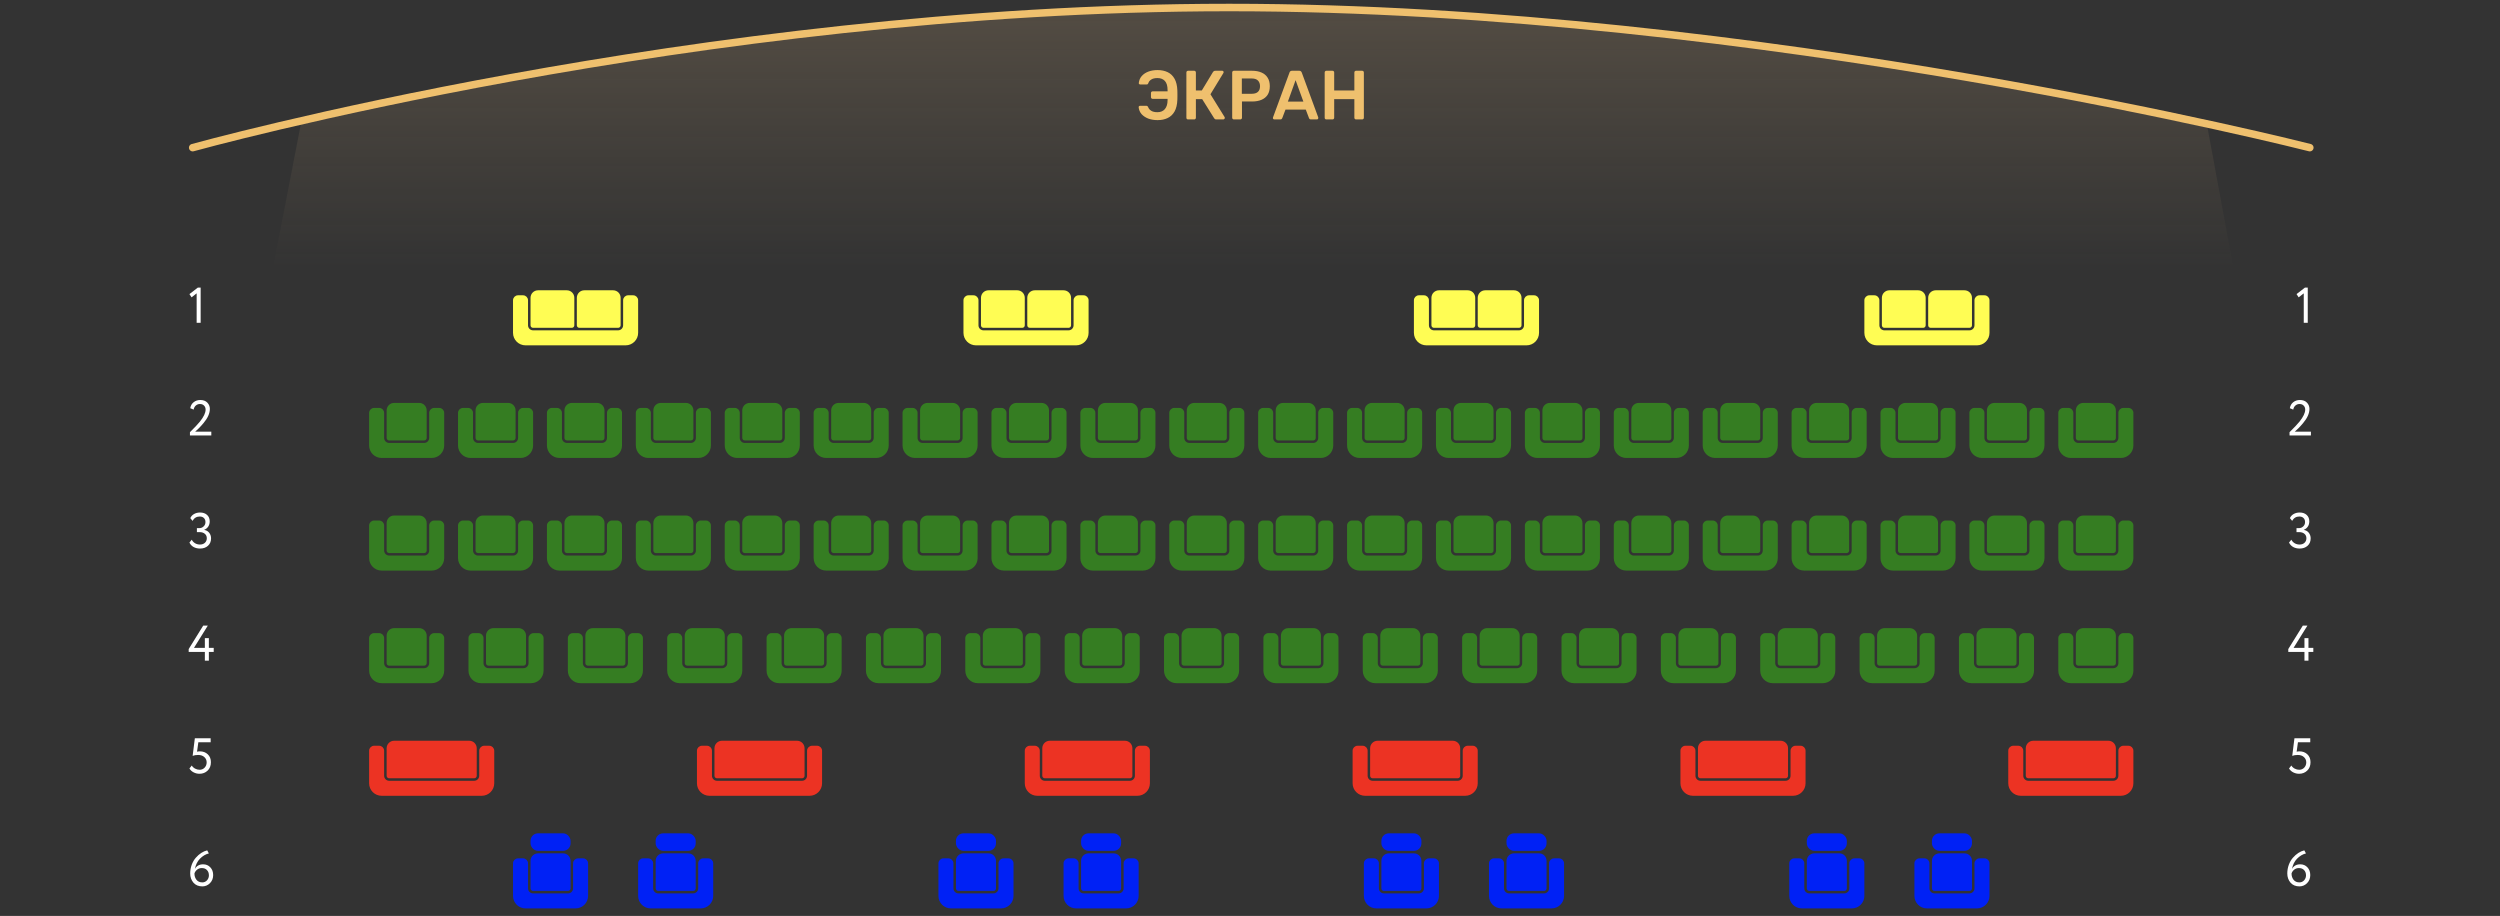 <?xml version="1.0" encoding="UTF-8"?>
<svg xmlns="http://www.w3.org/2000/svg" width="999" height="366" viewBox="0 0 999 366" fill="none">
  <rect x="0" y="0" width="999" height="366" fill="#333333" stroke="none"/>
  <path fill-rule="evenodd" clip-rule="evenodd" d="M120.333 49C120.333 49 308.807 3 500 3C691.193 3 881.933 50 881.933 50L925 283H75L120.333 49Z" fill="url(#paint0_linear_2084_13615)"></path>
  <path d="M77 59C77 59 278.806 3 491.187 3C703.569 3 923 59 923 59" stroke="#EFC06E" stroke-width="3" stroke-linecap="round"></path>
  <path d="M462.573 48C461.207 48 459.968 47.796 458.857 47.389C457.764 46.963 456.871 46.37 456.179 45.611C455.505 44.833 455.113 43.917 455.004 42.861C454.986 42.694 455.031 42.556 455.141 42.444C455.268 42.333 455.414 42.278 455.578 42.278H458.092C458.274 42.278 458.41 42.324 458.502 42.417C458.611 42.491 458.711 42.62 458.802 42.806C459.003 43.38 459.403 43.861 460.004 44.25C460.606 44.639 461.444 44.833 462.518 44.833C463.794 44.833 464.786 44.417 465.497 43.583C466.207 42.731 466.563 41.546 466.563 40.028V39.5H460.578C460.396 39.5 460.241 39.435 460.114 39.306C459.986 39.157 459.923 38.981 459.923 38.778V37.194C459.923 36.991 459.986 36.824 460.114 36.694C460.241 36.565 460.396 36.5 460.578 36.5H466.563V36C466.563 34.352 466.207 33.139 465.497 32.361C464.786 31.583 463.794 31.194 462.518 31.194C461.444 31.194 460.606 31.398 460.004 31.806C459.403 32.194 459.03 32.667 458.884 33.222C458.793 33.407 458.702 33.546 458.611 33.639C458.52 33.713 458.365 33.75 458.146 33.75H455.632C455.468 33.75 455.323 33.694 455.195 33.583C455.086 33.472 455.04 33.333 455.059 33.167C455.186 32.056 455.587 31.12 456.261 30.361C456.935 29.602 457.809 29.018 458.884 28.611C459.977 28.204 461.207 28 462.573 28C464.085 28 465.424 28.278 466.59 28.833C467.756 29.389 468.676 30.268 469.35 31.472C470.024 32.657 470.397 34.204 470.47 36.111C470.488 36.611 470.497 37.056 470.497 37.444C470.497 37.833 470.497 38.222 470.497 38.611C470.497 38.981 470.488 39.407 470.47 39.889C470.397 41.815 470.024 43.37 469.35 44.556C468.676 45.741 467.756 46.611 466.59 47.167C465.442 47.722 464.103 48 462.573 48Z" fill="#EFC06E"></path>
  <path d="M474.733 47.722C474.551 47.722 474.396 47.667 474.269 47.556C474.141 47.426 474.078 47.259 474.078 47.056V28.972C474.078 28.768 474.141 28.602 474.269 28.472C474.396 28.343 474.551 28.278 474.733 28.278H477.22C477.42 28.278 477.575 28.343 477.685 28.472C477.812 28.602 477.876 28.768 477.876 28.972V36.139H480.253L484.707 28.778C484.798 28.63 484.917 28.509 485.062 28.417C485.226 28.324 485.436 28.278 485.691 28.278H488.396C488.578 28.278 488.715 28.333 488.806 28.444C488.915 28.556 488.97 28.694 488.97 28.861C488.97 28.954 488.934 29.065 488.861 29.194L483.696 37.667L489.353 46.778C489.407 46.833 489.435 46.935 489.435 47.083C489.435 47.25 489.371 47.398 489.243 47.528C489.134 47.657 488.988 47.722 488.806 47.722H485.992C485.755 47.722 485.573 47.667 485.445 47.556C485.336 47.444 485.245 47.343 485.172 47.25L480.39 39.611H477.876V47.056C477.876 47.241 477.812 47.398 477.685 47.528C477.575 47.657 477.42 47.722 477.22 47.722H474.733Z" fill="#EFC06E"></path>
  <path d="M493.039 47.722C492.857 47.722 492.702 47.657 492.575 47.528C492.447 47.398 492.384 47.241 492.384 47.056V28.972C492.384 28.768 492.447 28.602 492.575 28.472C492.702 28.343 492.857 28.278 493.039 28.278H500.363C501.784 28.278 503.022 28.509 504.079 28.972C505.135 29.417 505.955 30.102 506.538 31.028C507.121 31.935 507.413 33.074 507.413 34.444C507.413 35.833 507.121 36.981 506.538 37.889C505.955 38.778 505.135 39.444 504.079 39.889C503.022 40.333 501.784 40.556 500.363 40.556H496.291V47.056C496.291 47.241 496.227 47.398 496.1 47.528C495.991 47.657 495.836 47.722 495.635 47.722H493.039ZM496.236 37.472H500.226C501.283 37.472 502.093 37.222 502.658 36.722C503.223 36.204 503.505 35.444 503.505 34.444C503.505 33.519 503.241 32.778 502.713 32.222C502.184 31.648 501.355 31.361 500.226 31.361H496.236V37.472Z" fill="#EFC06E"></path>
  <path d="M509.221 47.722C509.075 47.722 508.939 47.667 508.811 47.556C508.702 47.444 508.647 47.306 508.647 47.139C508.647 47.065 508.665 46.981 508.702 46.889L515.287 28.972C515.342 28.787 515.442 28.63 515.588 28.5C515.752 28.352 515.97 28.278 516.244 28.278H519.222C519.495 28.278 519.705 28.352 519.851 28.5C519.996 28.63 520.106 28.787 520.179 28.972L526.764 46.889C526.782 46.981 526.791 47.065 526.791 47.139C526.791 47.306 526.737 47.444 526.627 47.556C526.518 47.667 526.391 47.722 526.245 47.722H523.868C523.612 47.722 523.421 47.667 523.294 47.556C523.184 47.426 523.112 47.306 523.075 47.194L521.791 43.806H513.675L512.391 47.194C512.354 47.306 512.272 47.426 512.145 47.556C512.036 47.667 511.853 47.722 511.598 47.722H509.221ZM514.631 40.611H520.834L517.719 32.028L514.631 40.611Z" fill="#EFC06E"></path>
  <path d="M529.998 47.722C529.816 47.722 529.661 47.667 529.534 47.556C529.406 47.426 529.342 47.259 529.342 47.056V28.972C529.342 28.768 529.406 28.602 529.534 28.472C529.661 28.343 529.816 28.278 529.998 28.278H532.485C532.685 28.278 532.84 28.343 532.949 28.472C533.077 28.602 533.141 28.768 533.141 28.972V36.139H541.202V28.972C541.202 28.768 541.266 28.602 541.393 28.472C541.521 28.343 541.675 28.278 541.858 28.278H544.317C544.517 28.278 544.681 28.343 544.809 28.472C544.936 28.602 545 28.768 545 28.972V47.056C545 47.241 544.936 47.398 544.809 47.528C544.681 47.657 544.517 47.722 544.317 47.722H541.858C541.675 47.722 541.521 47.657 541.393 47.528C541.266 47.398 541.202 47.241 541.202 47.056V39.611H533.141V47.056C533.141 47.241 533.077 47.398 532.949 47.528C532.84 47.657 532.685 47.722 532.485 47.722H529.998Z" fill="#EFC06E"></path>
  <path d="M76.54 118.82L75.7 117.52L79.06 114.92H80.18V129H78.58V117.22L76.54 118.82Z" fill="white"></path>
  <path d="M207 118.5H209C209.828 118.5 210.5 119.172 210.5 120V130C210.5 131.381 211.619 132.5 213 132.5H247C248.381 132.5 249.5 131.381 249.5 130V120C249.5 119.172 250.172 118.5 251 118.5H253C253.828 118.5 254.5 119.172 254.5 120V133C254.5 135.485 252.485 137.5 250 137.5H210C207.515 137.5 205.5 135.485 205.5 133V120C205.5 119.172 206.172 118.5 207 118.5Z" fill="#FFFD54" stroke="#FFFD54"></path>
  <path d="M215 116.5H226.5C227.881 116.5 229 117.619 229 119V130C229 130.276 228.776 130.5 228.5 130.5H213C212.724 130.5 212.5 130.276 212.5 130V119C212.5 117.619 213.619 116.5 215 116.5Z" fill="#FFFD54" stroke="#FFFD54"></path>
  <path d="M233.5 116.5H245C246.381 116.5 247.5 117.619 247.5 119V130C247.5 130.276 247.276 130.5 247 130.5H231.5C231.224 130.5 231 130.276 231 130V119C231 117.619 232.119 116.5 233.5 116.5Z" fill="#FFFD54" stroke="#FFFD54"></path>
  <path d="M387 118.5H389C389.828 118.5 390.5 119.172 390.5 120V130C390.5 131.381 391.619 132.5 393 132.5H427C428.381 132.5 429.5 131.381 429.5 130V120C429.5 119.172 430.172 118.5 431 118.5H433C433.828 118.5 434.5 119.172 434.5 120V133C434.5 135.485 432.485 137.5 430 137.5H390C387.515 137.5 385.5 135.485 385.5 133V120C385.5 119.172 386.172 118.5 387 118.5Z" fill="#FFFD54" stroke="#FFFD54"></path>
  <path d="M395 116.5H406.5C407.881 116.5 409 117.619 409 119V130C409 130.276 408.776 130.5 408.5 130.5H393C392.724 130.5 392.5 130.276 392.5 130V119C392.5 117.619 393.619 116.5 395 116.5Z" fill="#FFFD54" stroke="#FFFD54"></path>
  <path d="M413.5 116.5H425C426.381 116.5 427.5 117.619 427.5 119V130C427.5 130.276 427.276 130.5 427 130.5H411.5C411.224 130.5 411 130.276 411 130V119C411 117.619 412.119 116.5 413.5 116.5Z" fill="#FFFD54" stroke="#FFFD54"></path>
  <path d="M567 118.5H569C569.828 118.5 570.5 119.172 570.5 120V130C570.5 131.381 571.619 132.5 573 132.5H607C608.381 132.5 609.5 131.381 609.5 130V120C609.5 119.172 610.172 118.5 611 118.5H613C613.828 118.5 614.5 119.172 614.5 120V133C614.5 135.485 612.485 137.5 610 137.5H570C567.515 137.5 565.5 135.485 565.5 133V120C565.5 119.172 566.172 118.5 567 118.5Z" fill="#FFFD54" stroke="#FFFD54"></path>
  <path d="M575 116.5H586.5C587.881 116.5 589 117.619 589 119V130C589 130.276 588.776 130.5 588.5 130.5H573C572.724 130.5 572.5 130.276 572.5 130V119C572.5 117.619 573.619 116.5 575 116.5Z" fill="#FFFD54" stroke="#FFFD54"></path>
  <path d="M593.5 116.5H605C606.381 116.5 607.5 117.619 607.5 119V130C607.5 130.276 607.276 130.5 607 130.5H591.5C591.224 130.5 591 130.276 591 130V119C591 117.619 592.119 116.5 593.5 116.5Z" fill="#FFFD54" stroke="#FFFD54"></path>
  <path d="M747 118.5H749C749.828 118.5 750.5 119.172 750.5 120V130C750.5 131.381 751.619 132.5 753 132.5H787C788.381 132.5 789.5 131.381 789.5 130V120C789.5 119.172 790.172 118.5 791 118.5H793C793.828 118.5 794.5 119.172 794.5 120V133C794.5 135.485 792.485 137.5 790 137.5H750C747.515 137.5 745.5 135.485 745.5 133V120C745.5 119.172 746.172 118.5 747 118.5Z" fill="#FFFD54" stroke="#FFFD54"></path>
  <path d="M755 116.5H766.5C767.881 116.5 769 117.619 769 119V130C769 130.276 768.776 130.5 768.5 130.5H753C752.724 130.5 752.5 130.276 752.5 130V119C752.5 117.619 753.619 116.5 755 116.5Z" fill="#FFFD54" stroke="#FFFD54"></path>
  <path d="M773.5 116.5H785C786.381 116.5 787.5 117.619 787.5 119V130C787.5 130.276 787.276 130.5 787 130.5H771.5C771.224 130.5 771 130.276 771 130V119C771 117.619 772.119 116.5 773.5 116.5Z" fill="#FFFD54" stroke="#FFFD54"></path>
  <path d="M918.54 118.82L917.7 117.52L921.06 114.92H922.18V129H920.58V117.22L918.54 118.82Z" fill="white"></path>
  <path d="M84.44 174H75.9V172.7C77.713 170.927 79.047 169.513 79.9 168.46C81.407 166.567 82.16 164.98 82.16 163.7C82.16 163.033 81.953 162.493 81.54 162.08C81.14 161.653 80.587 161.44 79.88 161.44C79.267 161.44 78.727 161.64 78.26 162.04C77.807 162.427 77.513 162.973 77.38 163.68L76.02 163.12C76.18 162.12 76.627 161.327 77.36 160.74C78.107 160.14 78.993 159.84 80.02 159.84C81.247 159.84 82.193 160.193 82.86 160.9C83.527 161.607 83.86 162.433 83.86 163.38C83.86 165.18 83 167.093 81.28 169.12C80.507 170.027 79.887 170.707 79.42 171.16C79.02 171.56 78.54 172.007 77.98 172.5H84.44V174Z" fill="white"></path>
  <g clip-path="url(#clip0_2084_13615)">
    <path d="M149.5 163.5H151.5C152.328 163.5 153 164.172 153 165V175C153 176.381 154.119 177.5 155.5 177.5H169.5C170.881 177.5 172 176.381 172 175V165C172 164.172 172.672 163.5 173.5 163.5H175.5C176.328 163.5 177 164.172 177 165V178C177 180.485 174.985 182.5 172.5 182.5H152.5C150.015 182.5 148 180.485 148 178V165C148 164.172 148.672 163.5 149.5 163.5Z" fill="#357D22" stroke="#357D22"></path>
    <path d="M157.5 161.5H167.5C168.881 161.5 170 162.619 170 164V175C170 175.276 169.776 175.5 169.5 175.5H155.5C155.224 175.5 155 175.276 155 175V164C155 162.619 156.119 161.5 157.5 161.5Z" fill="#357D22" stroke="#357D22"></path>
  </g>
  <g clip-path="url(#clip1_2084_13615)">
    <path d="M185.026 163.5H187.026C187.855 163.5 188.526 164.172 188.526 165V175C188.526 176.381 189.646 177.5 191.026 177.5H205.026C206.407 177.5 207.526 176.381 207.526 175V165C207.526 164.172 208.198 163.5 209.026 163.5H211.026C211.855 163.5 212.526 164.172 212.526 165V178C212.526 180.485 210.512 182.5 208.026 182.5H188.026C185.541 182.5 183.526 180.485 183.526 178V165C183.526 164.172 184.198 163.5 185.026 163.5Z" fill="#357D22" stroke="#357D22"></path>
    <path d="M193.026 161.5H203.026C204.407 161.5 205.526 162.619 205.526 164V175C205.526 175.276 205.303 175.5 205.026 175.5H191.026C190.75 175.5 190.526 175.276 190.526 175V164C190.526 162.619 191.646 161.5 193.026 161.5Z" fill="#357D22" stroke="#357D22"></path>
  </g>
  <g clip-path="url(#clip2_2084_13615)">
    <path d="M220.553 163.5H222.553C223.381 163.5 224.053 164.172 224.053 165V175C224.053 176.381 225.172 177.5 226.553 177.5H240.553C241.933 177.5 243.053 176.381 243.053 175V165C243.053 164.172 243.724 163.5 244.553 163.5H246.553C247.381 163.5 248.053 164.172 248.053 165V178C248.053 180.485 246.038 182.5 243.553 182.5H223.553C221.067 182.5 219.053 180.485 219.053 178V165C219.053 164.172 219.724 163.5 220.553 163.5Z" fill="#357D22" stroke="#357D22"></path>
    <path d="M228.553 161.5H238.553C239.933 161.5 241.053 162.619 241.053 164V175C241.053 175.276 240.829 175.5 240.553 175.5H226.553C226.277 175.5 226.053 175.276 226.053 175V164C226.053 162.619 227.172 161.5 228.553 161.5Z" fill="#357D22" stroke="#357D22"></path>
  </g>
  <g clip-path="url(#clip3_2084_13615)">
    <path d="M256.079 163.5H258.079C258.908 163.5 259.579 164.172 259.579 165V175C259.579 176.381 260.698 177.5 262.079 177.5H276.079C277.46 177.5 278.579 176.381 278.579 175V165C278.579 164.172 279.251 163.5 280.079 163.5H282.079C282.908 163.5 283.579 164.172 283.579 165V178C283.579 180.485 281.564 182.5 279.079 182.5H259.079C256.594 182.5 254.579 180.485 254.579 178V165C254.579 164.172 255.251 163.5 256.079 163.5Z" fill="#357D22" stroke="#357D22"></path>
    <path d="M264.079 161.5H274.079C275.46 161.5 276.579 162.619 276.579 164V175C276.579 175.276 276.355 175.5 276.079 175.5H262.079C261.803 175.5 261.579 175.276 261.579 175V164C261.579 162.619 262.698 161.5 264.079 161.5Z" fill="#357D22" stroke="#357D22"></path>
  </g>
  <g clip-path="url(#clip4_2084_13615)">
    <path d="M291.605 163.5H293.605C294.434 163.5 295.105 164.172 295.105 165V175C295.105 176.381 296.225 177.5 297.605 177.5H311.605C312.986 177.5 314.105 176.381 314.105 175V165C314.105 164.172 314.777 163.5 315.605 163.5H317.605C318.434 163.5 319.105 164.172 319.105 165V178C319.105 180.485 317.091 182.5 314.605 182.5H294.605C292.12 182.5 290.105 180.485 290.105 178V165C290.105 164.172 290.777 163.5 291.605 163.5Z" fill="#357D22" stroke="#357D22"></path>
    <path d="M299.605 161.5H309.605C310.986 161.5 312.105 162.619 312.105 164V175C312.105 175.276 311.882 175.5 311.605 175.5H297.605C297.329 175.5 297.105 175.276 297.105 175V164C297.105 162.619 298.225 161.5 299.605 161.5Z" fill="#357D22" stroke="#357D22"></path>
  </g>
  <g clip-path="url(#clip5_2084_13615)">
    <path d="M327.132 163.5H329.132C329.96 163.5 330.632 164.172 330.632 165V175C330.632 176.381 331.751 177.5 333.132 177.5H347.132C348.513 177.5 349.632 176.381 349.632 175V165C349.632 164.172 350.303 163.5 351.132 163.5H353.132C353.96 163.5 354.632 164.172 354.632 165V178C354.632 180.485 352.617 182.5 350.132 182.5H330.132C327.647 182.5 325.632 180.485 325.632 178V165C325.632 164.172 326.303 163.5 327.132 163.5Z" fill="#357D22" stroke="#357D22"></path>
    <path d="M335.132 161.5H345.132C346.513 161.5 347.632 162.619 347.632 164V175C347.632 175.276 347.408 175.5 347.132 175.5H333.132C332.856 175.5 332.632 175.276 332.632 175V164C332.632 162.619 333.751 161.5 335.132 161.5Z" fill="#357D22" stroke="#357D22"></path>
  </g>
  <g clip-path="url(#clip6_2084_13615)">
    <path d="M362.658 163.5H364.658C365.487 163.5 366.158 164.172 366.158 165V175C366.158 176.381 367.277 177.5 368.658 177.5H382.658C384.039 177.5 385.158 176.381 385.158 175V165C385.158 164.172 385.83 163.5 386.658 163.5H388.658C389.487 163.5 390.158 164.172 390.158 165V178C390.158 180.485 388.143 182.5 385.658 182.5H365.658C363.173 182.5 361.158 180.485 361.158 178V165C361.158 164.172 361.83 163.5 362.658 163.5Z" fill="#357D22" stroke="#357D22"></path>
    <path d="M370.658 161.5H380.658C382.039 161.5 383.158 162.619 383.158 164V175C383.158 175.276 382.934 175.5 382.658 175.5H368.658C368.382 175.5 368.158 175.276 368.158 175V164C368.158 162.619 369.277 161.5 370.658 161.5Z" fill="#357D22" stroke="#357D22"></path>
  </g>
  <g clip-path="url(#clip7_2084_13615)">
    <path d="M398.185 163.5H400.185C401.013 163.5 401.685 164.172 401.685 165V175C401.685 176.381 402.804 177.5 404.185 177.5H418.185C419.565 177.5 420.685 176.381 420.685 175V165C420.685 164.172 421.356 163.5 422.185 163.5H424.185C425.013 163.5 425.685 164.172 425.685 165V178C425.685 180.485 423.67 182.5 421.185 182.5H401.185C398.699 182.5 396.685 180.485 396.685 178V165C396.685 164.172 397.356 163.5 398.185 163.5Z" fill="#357D22" stroke="#357D22"></path>
    <path d="M406.185 161.5H416.185C417.565 161.5 418.685 162.619 418.685 164V175C418.685 175.276 418.461 175.5 418.185 175.5H404.185C403.908 175.5 403.685 175.276 403.685 175V164C403.685 162.619 404.804 161.5 406.185 161.5Z" fill="#357D22" stroke="#357D22"></path>
  </g>
  <g clip-path="url(#clip8_2084_13615)">
    <path d="M433.711 163.5H435.711C436.539 163.5 437.211 164.172 437.211 165V175C437.211 176.381 438.33 177.5 439.711 177.5H453.711C455.092 177.5 456.211 176.381 456.211 175V165C456.211 164.172 456.883 163.5 457.711 163.5H459.711C460.539 163.5 461.211 164.172 461.211 165V178C461.211 180.485 459.196 182.5 456.711 182.5H436.711C434.226 182.5 432.211 180.485 432.211 178V165C432.211 164.172 432.883 163.5 433.711 163.5Z" fill="#357D22" stroke="#357D22"></path>
    <path d="M441.711 161.5H451.711C453.092 161.5 454.211 162.619 454.211 164V175C454.211 175.276 453.987 175.5 453.711 175.5H439.711C439.435 175.5 439.211 175.276 439.211 175V164C439.211 162.619 440.33 161.5 441.711 161.5Z" fill="#357D22" stroke="#357D22"></path>
  </g>
  <g clip-path="url(#clip9_2084_13615)">
    <path d="M469.236 163.5H471.236C472.065 163.5 472.736 164.172 472.736 165V175C472.736 176.381 473.856 177.5 475.236 177.5H489.236C490.617 177.5 491.736 176.381 491.736 175V165C491.736 164.172 492.408 163.5 493.236 163.5H495.236C496.065 163.5 496.736 164.172 496.736 165V178C496.736 180.485 494.722 182.5 492.236 182.5H472.236C469.751 182.5 467.736 180.485 467.736 178V165C467.736 164.172 468.408 163.5 469.236 163.5Z" fill="#357D22" stroke="#357D22"></path>
    <path d="M477.236 161.5H487.236C488.617 161.5 489.736 162.619 489.736 164V175C489.736 175.276 489.512 175.5 489.236 175.5H475.236C474.96 175.5 474.736 175.276 474.736 175V164C474.736 162.619 475.856 161.5 477.236 161.5Z" fill="#357D22" stroke="#357D22"></path>
  </g>
  <g clip-path="url(#clip10_2084_13615)">
    <path d="M504.763 163.5H506.763C507.591 163.5 508.263 164.172 508.263 165V175C508.263 176.381 509.382 177.5 510.763 177.5H524.763C526.143 177.5 527.263 176.381 527.263 175V165C527.263 164.172 527.934 163.5 528.763 163.5H530.763C531.591 163.5 532.263 164.172 532.263 165V178C532.263 180.485 530.248 182.5 527.763 182.5H507.763C505.277 182.5 503.263 180.485 503.263 178V165C503.263 164.172 503.934 163.5 504.763 163.5Z" fill="#357D22" stroke="#357D22"></path>
    <path d="M512.763 161.5H522.763C524.143 161.5 525.263 162.619 525.263 164V175C525.263 175.276 525.039 175.5 524.763 175.5H510.763C510.487 175.5 510.263 175.276 510.263 175V164C510.263 162.619 511.382 161.5 512.763 161.5Z" fill="#357D22" stroke="#357D22"></path>
  </g>
  <g clip-path="url(#clip11_2084_13615)">
    <path d="M540.289 163.5H542.289C543.117 163.5 543.789 164.172 543.789 165V175C543.789 176.381 544.908 177.5 546.289 177.5H560.289C561.67 177.5 562.789 176.381 562.789 175V165C562.789 164.172 563.461 163.5 564.289 163.5H566.289C567.117 163.5 567.789 164.172 567.789 165V178C567.789 180.485 565.774 182.5 563.289 182.5H543.289C540.804 182.5 538.789 180.485 538.789 178V165C538.789 164.172 539.461 163.5 540.289 163.5Z" fill="#357D22" stroke="#357D22"></path>
    <path d="M548.289 161.5H558.289C559.67 161.5 560.789 162.619 560.789 164V175C560.789 175.276 560.565 175.5 560.289 175.5H546.289C546.013 175.5 545.789 175.276 545.789 175V164C545.789 162.619 546.908 161.5 548.289 161.5Z" fill="#357D22" stroke="#357D22"></path>
  </g>
  <g clip-path="url(#clip12_2084_13615)">
    <path d="M575.815 163.5H577.815C578.644 163.5 579.315 164.172 579.315 165V175C579.315 176.381 580.435 177.5 581.815 177.5H595.815C597.196 177.5 598.315 176.381 598.315 175V165C598.315 164.172 598.987 163.5 599.815 163.5H601.815C602.644 163.5 603.315 164.172 603.315 165V178C603.315 180.485 601.301 182.5 598.815 182.5H578.815C576.33 182.5 574.315 180.485 574.315 178V165C574.315 164.172 574.987 163.5 575.815 163.5Z" fill="#357D22" stroke="#357D22"></path>
    <path d="M583.815 161.5H593.815C595.196 161.5 596.315 162.619 596.315 164V175C596.315 175.276 596.092 175.5 595.815 175.5H581.815C581.539 175.5 581.315 175.276 581.315 175V164C581.315 162.619 582.435 161.5 583.815 161.5Z" fill="#357D22" stroke="#357D22"></path>
  </g>
  <g clip-path="url(#clip13_2084_13615)">
    <path d="M611.342 163.5H613.342C614.17 163.5 614.842 164.172 614.842 165V175C614.842 176.381 615.961 177.5 617.342 177.5H631.342C632.723 177.5 633.842 176.381 633.842 175V165C633.842 164.172 634.513 163.5 635.342 163.5H637.342C638.17 163.5 638.842 164.172 638.842 165V178C638.842 180.485 636.827 182.5 634.342 182.5H614.342C611.857 182.5 609.842 180.485 609.842 178V165C609.842 164.172 610.513 163.5 611.342 163.5Z" fill="#357D22" stroke="#357D22"></path>
    <path d="M619.342 161.5H629.342C630.723 161.5 631.842 162.619 631.842 164V175C631.842 175.276 631.618 175.5 631.342 175.5H617.342C617.066 175.5 616.842 175.276 616.842 175V164C616.842 162.619 617.961 161.5 619.342 161.5Z" fill="#357D22" stroke="#357D22"></path>
  </g>
  <g clip-path="url(#clip14_2084_13615)">
    <path d="M646.868 163.5H648.868C649.697 163.5 650.368 164.172 650.368 165V175C650.368 176.381 651.487 177.5 652.868 177.5H666.868C668.249 177.5 669.368 176.381 669.368 175V165C669.368 164.172 670.04 163.5 670.868 163.5H672.868C673.697 163.5 674.368 164.172 674.368 165V178C674.368 180.485 672.353 182.5 669.868 182.5H649.868C647.383 182.5 645.368 180.485 645.368 178V165C645.368 164.172 646.04 163.5 646.868 163.5Z" fill="#357D22" stroke="#357D22"></path>
    <path d="M654.868 161.5H664.868C666.249 161.5 667.368 162.619 667.368 164V175C667.368 175.276 667.144 175.5 666.868 175.5H652.868C652.592 175.5 652.368 175.276 652.368 175V164C652.368 162.619 653.487 161.5 654.868 161.5Z" fill="#357D22" stroke="#357D22"></path>
  </g>
  <g clip-path="url(#clip15_2084_13615)">
    <path d="M682.395 163.5H684.395C685.223 163.5 685.895 164.172 685.895 165V175C685.895 176.381 687.014 177.5 688.395 177.5H702.395C703.775 177.5 704.895 176.381 704.895 175V165C704.895 164.172 705.566 163.5 706.395 163.5H708.395C709.223 163.5 709.895 164.172 709.895 165V178C709.895 180.485 707.88 182.5 705.395 182.5H685.395C682.909 182.5 680.895 180.485 680.895 178V165C680.895 164.172 681.566 163.5 682.395 163.5Z" fill="#357D22" stroke="#357D22"></path>
    <path d="M690.395 161.5H700.395C701.775 161.5 702.895 162.619 702.895 164V175C702.895 175.276 702.671 175.5 702.395 175.5H688.395C688.118 175.5 687.895 175.276 687.895 175V164C687.895 162.619 689.014 161.5 690.395 161.5Z" fill="#357D22" stroke="#357D22"></path>
  </g>
  <g clip-path="url(#clip16_2084_13615)">
    <path d="M717.921 163.5H719.921C720.749 163.5 721.421 164.172 721.421 165V175C721.421 176.381 722.54 177.5 723.921 177.5H737.921C739.302 177.5 740.421 176.381 740.421 175V165C740.421 164.172 741.092 163.5 741.921 163.5H743.921C744.749 163.5 745.421 164.172 745.421 165V178C745.421 180.485 743.406 182.5 740.921 182.5H720.921C718.436 182.5 716.421 180.485 716.421 178V165C716.421 164.172 717.092 163.5 717.921 163.5Z" fill="#357D22" stroke="#357D22"></path>
    <path d="M725.921 161.5H735.921C737.302 161.5 738.421 162.619 738.421 164V175C738.421 175.276 738.197 175.5 737.921 175.5H723.921C723.645 175.5 723.421 175.276 723.421 175V164C723.421 162.619 724.54 161.5 725.921 161.5Z" fill="#357D22" stroke="#357D22"></path>
  </g>
  <g clip-path="url(#clip17_2084_13615)">
    <path d="M753.447 163.5H755.447C756.276 163.5 756.947 164.172 756.947 165V175C756.947 176.381 758.067 177.5 759.447 177.5H773.447C774.828 177.5 775.947 176.381 775.947 175V165C775.947 164.172 776.619 163.5 777.447 163.5H779.447C780.276 163.5 780.947 164.172 780.947 165V178C780.947 180.485 778.933 182.5 776.447 182.5H756.447C753.962 182.5 751.947 180.485 751.947 178V165C751.947 164.172 752.619 163.5 753.447 163.5Z" fill="#357D22" stroke="#357D22"></path>
    <path d="M761.447 161.5H771.447C772.828 161.5 773.947 162.619 773.947 164V175C773.947 175.276 773.723 175.5 773.447 175.5H759.447C759.171 175.5 758.947 175.276 758.947 175V164C758.947 162.619 760.067 161.5 761.447 161.5Z" fill="#357D22" stroke="#357D22"></path>
  </g>
  <g clip-path="url(#clip18_2084_13615)">
    <path d="M788.974 163.5H790.974C791.802 163.5 792.474 164.172 792.474 165V175C792.474 176.381 793.593 177.5 794.974 177.5H808.974C810.354 177.5 811.474 176.381 811.474 175V165C811.474 164.172 812.145 163.5 812.974 163.5H814.974C815.802 163.5 816.474 164.172 816.474 165V178C816.474 180.485 814.459 182.5 811.974 182.5H791.974C789.488 182.5 787.474 180.485 787.474 178V165C787.474 164.172 788.145 163.5 788.974 163.5Z" fill="#357D22" stroke="#357D22"></path>
    <path d="M796.974 161.5H806.974C808.354 161.5 809.474 162.619 809.474 164V175C809.474 175.276 809.25 175.5 808.974 175.5H794.974C794.697 175.5 794.474 175.276 794.474 175V164C794.474 162.619 795.593 161.5 796.974 161.5Z" fill="#357D22" stroke="#357D22"></path>
  </g>
  <g clip-path="url(#clip19_2084_13615)">
    <path d="M824.5 163.5H826.5C827.328 163.5 828 164.172 828 165V175C828 176.381 829.119 177.5 830.5 177.5H844.5C845.881 177.5 847 176.381 847 175V165C847 164.172 847.672 163.5 848.5 163.5H850.5C851.328 163.5 852 164.172 852 165V178C852 180.485 849.985 182.5 847.5 182.5H827.5C825.015 182.5 823 180.485 823 178V165C823 164.172 823.672 163.5 824.5 163.5Z" fill="#357D22" stroke="#357D22"></path>
    <path d="M832.5 161.5H842.5C843.881 161.5 845 162.619 845 164V175C845 175.276 844.776 175.5 844.5 175.5H830.5C830.224 175.5 830 175.276 830 175V164C830 162.619 831.119 161.5 832.5 161.5Z" fill="#357D22" stroke="#357D22"></path>
  </g>
  <path d="M923.44 174H914.9V172.7C916.713 170.927 918.047 169.513 918.9 168.46C920.407 166.567 921.16 164.98 921.16 163.7C921.16 163.033 920.953 162.493 920.54 162.08C920.14 161.653 919.587 161.44 918.88 161.44C918.267 161.44 917.727 161.64 917.26 162.04C916.807 162.427 916.513 162.973 916.38 163.68L915.02 163.12C915.18 162.12 915.627 161.327 916.36 160.74C917.107 160.14 917.993 159.84 919.02 159.84C920.247 159.84 921.193 160.193 921.86 160.9C922.527 161.607 922.86 162.433 922.86 163.38C922.86 165.18 922 167.093 920.28 169.12C919.507 170.027 918.887 170.707 918.42 171.16C918.02 171.56 917.54 172.007 916.98 172.5H923.44V174Z" fill="white"></path>
  <path d="M79.94 219.2C78.953 219.2 78.087 218.993 77.34 218.58C76.607 218.167 76.06 217.573 75.7 216.8L76.62 215.66C76.94 216.273 77.393 216.753 77.98 217.1C78.567 217.433 79.2 217.6 79.88 217.6C80.72 217.6 81.387 217.367 81.88 216.9C82.387 216.433 82.64 215.827 82.64 215.08C82.64 214.333 82.373 213.74 81.84 213.3C81.32 212.86 80.633 212.64 79.78 212.64H78.68V211.04H79.68C80.333 211.04 80.893 210.813 81.36 210.36C81.853 209.907 82.1 209.327 82.1 208.62C82.1 207.927 81.893 207.387 81.48 207C81.08 206.6 80.527 206.4 79.82 206.4C78.553 206.4 77.593 206.98 76.94 208.14L76.04 207.04C76.36 206.333 76.86 205.787 77.54 205.4C78.233 205 79.033 204.8 79.94 204.8C81.113 204.8 82.047 205.12 82.74 205.76C83.447 206.4 83.8 207.26 83.8 208.34C83.8 209.113 83.613 209.793 83.24 210.38C82.867 210.967 82.327 211.407 81.62 211.7V211.76C82.447 211.893 83.107 212.273 83.6 212.9C84.093 213.527 84.34 214.273 84.34 215.14C84.34 216.367 83.927 217.353 83.1 218.1C82.287 218.833 81.233 219.2 79.94 219.2Z" fill="white"></path>
  <g clip-path="url(#clip20_2084_13615)">
    <path d="M149.5 208.5H151.5C152.328 208.5 153 209.172 153 210V220C153 221.381 154.119 222.5 155.5 222.5H169.5C170.881 222.5 172 221.381 172 220V210C172 209.172 172.672 208.5 173.5 208.5H175.5C176.328 208.5 177 209.172 177 210V223C177 225.485 174.985 227.5 172.5 227.5H152.5C150.015 227.5 148 225.485 148 223V210C148 209.172 148.672 208.5 149.5 208.5Z" fill="#357D22" stroke="#357D22"></path>
    <path d="M157.5 206.5H167.5C168.881 206.5 170 207.619 170 209V220C170 220.276 169.776 220.5 169.5 220.5H155.5C155.224 220.5 155 220.276 155 220V209C155 207.619 156.119 206.5 157.5 206.5Z" fill="#357D22" stroke="#357D22"></path>
  </g>
  <g clip-path="url(#clip21_2084_13615)">
    <path d="M185.026 208.5H187.026C187.855 208.5 188.526 209.172 188.526 210V220C188.526 221.381 189.646 222.5 191.026 222.5H205.026C206.407 222.5 207.526 221.381 207.526 220V210C207.526 209.172 208.198 208.5 209.026 208.5H211.026C211.855 208.5 212.526 209.172 212.526 210V223C212.526 225.485 210.512 227.5 208.026 227.5H188.026C185.541 227.5 183.526 225.485 183.526 223V210C183.526 209.172 184.198 208.5 185.026 208.5Z" fill="#357D22" stroke="#357D22"></path>
    <path d="M193.026 206.5H203.026C204.407 206.5 205.526 207.619 205.526 209V220C205.526 220.276 205.303 220.5 205.026 220.5H191.026C190.75 220.5 190.526 220.276 190.526 220V209C190.526 207.619 191.646 206.5 193.026 206.5Z" fill="#357D22" stroke="#357D22"></path>
  </g>
  <g clip-path="url(#clip22_2084_13615)">
    <path d="M220.553 208.5H222.553C223.381 208.5 224.053 209.172 224.053 210V220C224.053 221.381 225.172 222.5 226.553 222.5H240.553C241.933 222.5 243.053 221.381 243.053 220V210C243.053 209.172 243.724 208.5 244.553 208.5H246.553C247.381 208.5 248.053 209.172 248.053 210V223C248.053 225.485 246.038 227.5 243.553 227.5H223.553C221.067 227.5 219.053 225.485 219.053 223V210C219.053 209.172 219.724 208.5 220.553 208.5Z" fill="#357D22" stroke="#357D22"></path>
    <path d="M228.553 206.5H238.553C239.933 206.5 241.053 207.619 241.053 209V220C241.053 220.276 240.829 220.5 240.553 220.5H226.553C226.277 220.5 226.053 220.276 226.053 220V209C226.053 207.619 227.172 206.5 228.553 206.5Z" fill="#357D22" stroke="#357D22"></path>
  </g>
  <g clip-path="url(#clip23_2084_13615)">
    <path d="M256.079 208.5H258.079C258.908 208.5 259.579 209.172 259.579 210V220C259.579 221.381 260.698 222.5 262.079 222.5H276.079C277.46 222.5 278.579 221.381 278.579 220V210C278.579 209.172 279.251 208.5 280.079 208.5H282.079C282.908 208.5 283.579 209.172 283.579 210V223C283.579 225.485 281.564 227.5 279.079 227.5H259.079C256.594 227.5 254.579 225.485 254.579 223V210C254.579 209.172 255.251 208.5 256.079 208.5Z" fill="#357D22" stroke="#357D22"></path>
    <path d="M264.079 206.5H274.079C275.46 206.5 276.579 207.619 276.579 209V220C276.579 220.276 276.355 220.5 276.079 220.5H262.079C261.803 220.5 261.579 220.276 261.579 220V209C261.579 207.619 262.698 206.5 264.079 206.5Z" fill="#357D22" stroke="#357D22"></path>
  </g>
  <g clip-path="url(#clip24_2084_13615)">
    <path d="M291.605 208.5H293.605C294.434 208.5 295.105 209.172 295.105 210V220C295.105 221.381 296.225 222.5 297.605 222.5H311.605C312.986 222.5 314.105 221.381 314.105 220V210C314.105 209.172 314.777 208.5 315.605 208.5H317.605C318.434 208.5 319.105 209.172 319.105 210V223C319.105 225.485 317.091 227.5 314.605 227.5H294.605C292.12 227.5 290.105 225.485 290.105 223V210C290.105 209.172 290.777 208.5 291.605 208.5Z" fill="#357D22" stroke="#357D22"></path>
    <path d="M299.605 206.5H309.605C310.986 206.5 312.105 207.619 312.105 209V220C312.105 220.276 311.882 220.5 311.605 220.5H297.605C297.329 220.5 297.105 220.276 297.105 220V209C297.105 207.619 298.225 206.5 299.605 206.5Z" fill="#357D22" stroke="#357D22"></path>
  </g>
  <g clip-path="url(#clip25_2084_13615)">
    <path d="M327.132 208.5H329.132C329.96 208.5 330.632 209.172 330.632 210V220C330.632 221.381 331.751 222.5 333.132 222.5H347.132C348.513 222.5 349.632 221.381 349.632 220V210C349.632 209.172 350.303 208.5 351.132 208.5H353.132C353.96 208.5 354.632 209.172 354.632 210V223C354.632 225.485 352.617 227.5 350.132 227.5H330.132C327.647 227.5 325.632 225.485 325.632 223V210C325.632 209.172 326.303 208.5 327.132 208.5Z" fill="#357D22" stroke="#357D22"></path>
    <path d="M335.132 206.5H345.132C346.513 206.5 347.632 207.619 347.632 209V220C347.632 220.276 347.408 220.5 347.132 220.5H333.132C332.856 220.5 332.632 220.276 332.632 220V209C332.632 207.619 333.751 206.5 335.132 206.5Z" fill="#357D22" stroke="#357D22"></path>
  </g>
  <g clip-path="url(#clip26_2084_13615)">
    <path d="M362.658 208.5H364.658C365.487 208.5 366.158 209.172 366.158 210V220C366.158 221.381 367.277 222.5 368.658 222.5H382.658C384.039 222.5 385.158 221.381 385.158 220V210C385.158 209.172 385.83 208.5 386.658 208.5H388.658C389.487 208.5 390.158 209.172 390.158 210V223C390.158 225.485 388.143 227.5 385.658 227.5H365.658C363.173 227.5 361.158 225.485 361.158 223V210C361.158 209.172 361.83 208.5 362.658 208.5Z" fill="#357D22" stroke="#357D22"></path>
    <path d="M370.658 206.5H380.658C382.039 206.5 383.158 207.619 383.158 209V220C383.158 220.276 382.934 220.5 382.658 220.5H368.658C368.382 220.5 368.158 220.276 368.158 220V209C368.158 207.619 369.277 206.5 370.658 206.5Z" fill="#357D22" stroke="#357D22"></path>
  </g>
  <g clip-path="url(#clip27_2084_13615)">
    <path d="M398.185 208.5H400.185C401.013 208.5 401.685 209.172 401.685 210V220C401.685 221.381 402.804 222.5 404.185 222.5H418.185C419.565 222.5 420.685 221.381 420.685 220V210C420.685 209.172 421.356 208.5 422.185 208.5H424.185C425.013 208.5 425.685 209.172 425.685 210V223C425.685 225.485 423.67 227.5 421.185 227.5H401.185C398.699 227.5 396.685 225.485 396.685 223V210C396.685 209.172 397.356 208.5 398.185 208.5Z" fill="#357D22" stroke="#357D22"></path>
    <path d="M406.185 206.5H416.185C417.565 206.5 418.685 207.619 418.685 209V220C418.685 220.276 418.461 220.5 418.185 220.5H404.185C403.908 220.5 403.685 220.276 403.685 220V209C403.685 207.619 404.804 206.5 406.185 206.5Z" fill="#357D22" stroke="#357D22"></path>
  </g>
  <g clip-path="url(#clip28_2084_13615)">
    <path d="M433.711 208.5H435.711C436.539 208.5 437.211 209.172 437.211 210V220C437.211 221.381 438.33 222.5 439.711 222.5H453.711C455.092 222.5 456.211 221.381 456.211 220V210C456.211 209.172 456.883 208.5 457.711 208.5H459.711C460.539 208.5 461.211 209.172 461.211 210V223C461.211 225.485 459.196 227.5 456.711 227.5H436.711C434.226 227.5 432.211 225.485 432.211 223V210C432.211 209.172 432.883 208.5 433.711 208.5Z" fill="#357D22" stroke="#357D22"></path>
    <path d="M441.711 206.5H451.711C453.092 206.5 454.211 207.619 454.211 209V220C454.211 220.276 453.987 220.5 453.711 220.5H439.711C439.435 220.5 439.211 220.276 439.211 220V209C439.211 207.619 440.33 206.5 441.711 206.5Z" fill="#357D22" stroke="#357D22"></path>
  </g>
  <g clip-path="url(#clip29_2084_13615)">
    <path d="M469.236 208.5H471.236C472.065 208.5 472.736 209.172 472.736 210V220C472.736 221.381 473.856 222.5 475.236 222.5H489.236C490.617 222.5 491.736 221.381 491.736 220V210C491.736 209.172 492.408 208.5 493.236 208.5H495.236C496.065 208.5 496.736 209.172 496.736 210V223C496.736 225.485 494.722 227.5 492.236 227.5H472.236C469.751 227.5 467.736 225.485 467.736 223V210C467.736 209.172 468.408 208.5 469.236 208.5Z" fill="#357D22" stroke="#357D22"></path>
    <path d="M477.236 206.5H487.236C488.617 206.5 489.736 207.619 489.736 209V220C489.736 220.276 489.512 220.5 489.236 220.5H475.236C474.96 220.5 474.736 220.276 474.736 220V209C474.736 207.619 475.856 206.5 477.236 206.5Z" fill="#357D22" stroke="#357D22"></path>
  </g>
  <g clip-path="url(#clip30_2084_13615)">
    <path d="M504.763 208.5H506.763C507.591 208.5 508.263 209.172 508.263 210V220C508.263 221.381 509.382 222.5 510.763 222.5H524.763C526.143 222.5 527.263 221.381 527.263 220V210C527.263 209.172 527.934 208.5 528.763 208.5H530.763C531.591 208.5 532.263 209.172 532.263 210V223C532.263 225.485 530.248 227.5 527.763 227.5H507.763C505.277 227.5 503.263 225.485 503.263 223V210C503.263 209.172 503.934 208.5 504.763 208.5Z" fill="#357D22" stroke="#357D22"></path>
    <path d="M512.763 206.5H522.763C524.143 206.5 525.263 207.619 525.263 209V220C525.263 220.276 525.039 220.5 524.763 220.5H510.763C510.487 220.5 510.263 220.276 510.263 220V209C510.263 207.619 511.382 206.5 512.763 206.5Z" fill="#357D22" stroke="#357D22"></path>
  </g>
  <g clip-path="url(#clip31_2084_13615)">
    <path d="M540.289 208.5H542.289C543.117 208.5 543.789 209.172 543.789 210V220C543.789 221.381 544.908 222.5 546.289 222.5H560.289C561.67 222.5 562.789 221.381 562.789 220V210C562.789 209.172 563.461 208.5 564.289 208.5H566.289C567.117 208.5 567.789 209.172 567.789 210V223C567.789 225.485 565.774 227.5 563.289 227.5H543.289C540.804 227.5 538.789 225.485 538.789 223V210C538.789 209.172 539.461 208.5 540.289 208.5Z" fill="#357D22" stroke="#357D22"></path>
    <path d="M548.289 206.5H558.289C559.67 206.5 560.789 207.619 560.789 209V220C560.789 220.276 560.565 220.5 560.289 220.5H546.289C546.013 220.5 545.789 220.276 545.789 220V209C545.789 207.619 546.908 206.5 548.289 206.5Z" fill="#357D22" stroke="#357D22"></path>
  </g>
  <g clip-path="url(#clip32_2084_13615)">
    <path d="M575.815 208.5H577.815C578.644 208.5 579.315 209.172 579.315 210V220C579.315 221.381 580.435 222.5 581.815 222.5H595.815C597.196 222.5 598.315 221.381 598.315 220V210C598.315 209.172 598.987 208.5 599.815 208.5H601.815C602.644 208.5 603.315 209.172 603.315 210V223C603.315 225.485 601.301 227.5 598.815 227.5H578.815C576.33 227.5 574.315 225.485 574.315 223V210C574.315 209.172 574.987 208.5 575.815 208.5Z" fill="#357D22" stroke="#357D22"></path>
    <path d="M583.815 206.5H593.815C595.196 206.5 596.315 207.619 596.315 209V220C596.315 220.276 596.092 220.5 595.815 220.5H581.815C581.539 220.5 581.315 220.276 581.315 220V209C581.315 207.619 582.435 206.5 583.815 206.5Z" fill="#357D22" stroke="#357D22"></path>
  </g>
  <g clip-path="url(#clip33_2084_13615)">
    <path d="M611.342 208.5H613.342C614.17 208.5 614.842 209.172 614.842 210V220C614.842 221.381 615.961 222.5 617.342 222.5H631.342C632.723 222.5 633.842 221.381 633.842 220V210C633.842 209.172 634.513 208.5 635.342 208.5H637.342C638.17 208.5 638.842 209.172 638.842 210V223C638.842 225.485 636.827 227.5 634.342 227.5H614.342C611.857 227.5 609.842 225.485 609.842 223V210C609.842 209.172 610.513 208.5 611.342 208.5Z" fill="#357D22" stroke="#357D22"></path>
    <path d="M619.342 206.5H629.342C630.723 206.5 631.842 207.619 631.842 209V220C631.842 220.276 631.618 220.5 631.342 220.5H617.342C617.066 220.5 616.842 220.276 616.842 220V209C616.842 207.619 617.961 206.5 619.342 206.5Z" fill="#357D22" stroke="#357D22"></path>
  </g>
  <g clip-path="url(#clip34_2084_13615)">
    <path d="M646.868 208.5H648.868C649.697 208.5 650.368 209.172 650.368 210V220C650.368 221.381 651.487 222.5 652.868 222.5H666.868C668.249 222.5 669.368 221.381 669.368 220V210C669.368 209.172 670.04 208.5 670.868 208.5H672.868C673.697 208.5 674.368 209.172 674.368 210V223C674.368 225.485 672.353 227.5 669.868 227.5H649.868C647.383 227.5 645.368 225.485 645.368 223V210C645.368 209.172 646.04 208.5 646.868 208.5Z" fill="#357D22" stroke="#357D22"></path>
    <path d="M654.868 206.5H664.868C666.249 206.5 667.368 207.619 667.368 209V220C667.368 220.276 667.144 220.5 666.868 220.5H652.868C652.592 220.5 652.368 220.276 652.368 220V209C652.368 207.619 653.487 206.5 654.868 206.5Z" fill="#357D22" stroke="#357D22"></path>
  </g>
  <g clip-path="url(#clip35_2084_13615)">
    <path d="M682.395 208.5H684.395C685.223 208.5 685.895 209.172 685.895 210V220C685.895 221.381 687.014 222.5 688.395 222.5H702.395C703.775 222.5 704.895 221.381 704.895 220V210C704.895 209.172 705.566 208.5 706.395 208.5H708.395C709.223 208.5 709.895 209.172 709.895 210V223C709.895 225.485 707.88 227.5 705.395 227.5H685.395C682.909 227.5 680.895 225.485 680.895 223V210C680.895 209.172 681.566 208.5 682.395 208.5Z" fill="#357D22" stroke="#357D22"></path>
    <path d="M690.395 206.5H700.395C701.775 206.5 702.895 207.619 702.895 209V220C702.895 220.276 702.671 220.5 702.395 220.5H688.395C688.118 220.5 687.895 220.276 687.895 220V209C687.895 207.619 689.014 206.5 690.395 206.5Z" fill="#357D22" stroke="#357D22"></path>
  </g>
  <g clip-path="url(#clip36_2084_13615)">
    <path d="M717.921 208.5H719.921C720.749 208.5 721.421 209.172 721.421 210V220C721.421 221.381 722.54 222.5 723.921 222.5H737.921C739.302 222.5 740.421 221.381 740.421 220V210C740.421 209.172 741.092 208.5 741.921 208.5H743.921C744.749 208.5 745.421 209.172 745.421 210V223C745.421 225.485 743.406 227.5 740.921 227.5H720.921C718.436 227.5 716.421 225.485 716.421 223V210C716.421 209.172 717.092 208.5 717.921 208.5Z" fill="#357D22" stroke="#357D22"></path>
    <path d="M725.921 206.5H735.921C737.302 206.5 738.421 207.619 738.421 209V220C738.421 220.276 738.197 220.5 737.921 220.5H723.921C723.645 220.5 723.421 220.276 723.421 220V209C723.421 207.619 724.54 206.5 725.921 206.5Z" fill="#357D22" stroke="#357D22"></path>
  </g>
  <g clip-path="url(#clip37_2084_13615)">
    <path d="M753.447 208.5H755.447C756.276 208.5 756.947 209.172 756.947 210V220C756.947 221.381 758.067 222.5 759.447 222.5H773.447C774.828 222.5 775.947 221.381 775.947 220V210C775.947 209.172 776.619 208.5 777.447 208.5H779.447C780.276 208.5 780.947 209.172 780.947 210V223C780.947 225.485 778.933 227.5 776.447 227.5H756.447C753.962 227.5 751.947 225.485 751.947 223V210C751.947 209.172 752.619 208.5 753.447 208.5Z" fill="#357D22" stroke="#357D22"></path>
    <path d="M761.447 206.5H771.447C772.828 206.5 773.947 207.619 773.947 209V220C773.947 220.276 773.723 220.5 773.447 220.5H759.447C759.171 220.5 758.947 220.276 758.947 220V209C758.947 207.619 760.067 206.5 761.447 206.5Z" fill="#357D22" stroke="#357D22"></path>
  </g>
  <g clip-path="url(#clip38_2084_13615)">
    <path d="M788.974 208.5H790.974C791.802 208.5 792.474 209.172 792.474 210V220C792.474 221.381 793.593 222.5 794.974 222.5H808.974C810.354 222.5 811.474 221.381 811.474 220V210C811.474 209.172 812.145 208.5 812.974 208.5H814.974C815.802 208.5 816.474 209.172 816.474 210V223C816.474 225.485 814.459 227.5 811.974 227.5H791.974C789.488 227.5 787.474 225.485 787.474 223V210C787.474 209.172 788.145 208.5 788.974 208.5Z" fill="#357D22" stroke="#357D22"></path>
    <path d="M796.974 206.5H806.974C808.354 206.5 809.474 207.619 809.474 209V220C809.474 220.276 809.25 220.5 808.974 220.5H794.974C794.697 220.5 794.474 220.276 794.474 220V209C794.474 207.619 795.593 206.5 796.974 206.5Z" fill="#357D22" stroke="#357D22"></path>
  </g>
  <g clip-path="url(#clip39_2084_13615)">
    <path d="M824.5 208.5H826.5C827.328 208.5 828 209.172 828 210V220C828 221.381 829.119 222.5 830.5 222.5H844.5C845.881 222.5 847 221.381 847 220V210C847 209.172 847.672 208.5 848.5 208.5H850.5C851.328 208.5 852 209.172 852 210V223C852 225.485 849.985 227.5 847.5 227.5H827.5C825.015 227.5 823 225.485 823 223V210C823 209.172 823.672 208.5 824.5 208.5Z" fill="#357D22" stroke="#357D22"></path>
    <path d="M832.5 206.5H842.5C843.881 206.5 845 207.619 845 209V220C845 220.276 844.776 220.5 844.5 220.5H830.5C830.224 220.5 830 220.276 830 220V209C830 207.619 831.119 206.5 832.5 206.5Z" fill="#357D22" stroke="#357D22"></path>
  </g>
  <path d="M918.94 219.2C917.953 219.2 917.087 218.993 916.34 218.58C915.607 218.167 915.06 217.573 914.7 216.8L915.62 215.66C915.94 216.273 916.393 216.753 916.98 217.1C917.567 217.433 918.2 217.6 918.88 217.6C919.72 217.6 920.387 217.367 920.88 216.9C921.387 216.433 921.64 215.827 921.64 215.08C921.64 214.333 921.373 213.74 920.84 213.3C920.32 212.86 919.633 212.64 918.78 212.64H917.68V211.04H918.68C919.333 211.04 919.893 210.813 920.36 210.36C920.853 209.907 921.1 209.327 921.1 208.62C921.1 207.927 920.893 207.387 920.48 207C920.08 206.6 919.527 206.4 918.82 206.4C917.553 206.4 916.593 206.98 915.94 208.14L915.04 207.04C915.36 206.333 915.86 205.787 916.54 205.4C917.233 205 918.033 204.8 918.94 204.8C920.113 204.8 921.047 205.12 921.74 205.76C922.447 206.4 922.8 207.26 922.8 208.34C922.8 209.113 922.613 209.793 922.24 210.38C921.867 210.967 921.327 211.407 920.62 211.7V211.76C921.447 211.893 922.107 212.273 922.6 212.9C923.093 213.527 923.34 214.273 923.34 215.14C923.34 216.367 922.927 217.353 922.1 218.1C921.287 218.833 920.233 219.2 918.94 219.2Z" fill="white"></path>
  <path d="M83.46 264H81.86V260.5H75.4V259.36L81.2 250H83.04L77.5 258.9H81.86V255H83.46V258.9H85.4V260.5H83.46V264Z" fill="white"></path>
  <g clip-path="url(#clip40_2084_13615)">
    <path d="M149.5 253.5H151.5C152.328 253.5 153 254.172 153 255V265C153 266.381 154.119 267.5 155.5 267.5H169.5C170.881 267.5 172 266.381 172 265V255C172 254.172 172.672 253.5 173.5 253.5H175.5C176.328 253.5 177 254.172 177 255V268C177 270.485 174.985 272.5 172.5 272.5H152.5C150.015 272.5 148 270.485 148 268V255C148 254.172 148.672 253.5 149.5 253.5Z" fill="#357D22" stroke="#357D22"></path>
    <path d="M157.5 251.5H167.5C168.881 251.5 170 252.619 170 254V265C170 265.276 169.776 265.5 169.5 265.5H155.5C155.224 265.5 155 265.276 155 265V254C155 252.619 156.119 251.5 157.5 251.5Z" fill="#357D22" stroke="#357D22"></path>
  </g>
  <g clip-path="url(#clip41_2084_13615)">
    <path d="M189.206 253.5H191.206C192.034 253.5 192.706 254.172 192.706 255V265C192.706 266.381 193.825 267.5 195.206 267.5H209.206C210.587 267.5 211.706 266.381 211.706 265V255C211.706 254.172 212.378 253.5 213.206 253.5H215.206C216.034 253.5 216.706 254.172 216.706 255V268C216.706 270.485 214.691 272.5 212.206 272.5H192.206C189.721 272.5 187.706 270.485 187.706 268V255C187.706 254.172 188.378 253.5 189.206 253.5Z" fill="#357D22" stroke="#357D22"></path>
    <path d="M197.206 251.5H207.206C208.587 251.5 209.706 252.619 209.706 254V265C209.706 265.276 209.482 265.5 209.206 265.5H195.206C194.93 265.5 194.706 265.276 194.706 265V254C194.706 252.619 195.825 251.5 197.206 251.5Z" fill="#357D22" stroke="#357D22"></path>
  </g>
  <g clip-path="url(#clip42_2084_13615)">
    <path d="M228.912 253.5H230.912C231.741 253.5 232.412 254.172 232.412 255V265C232.412 266.381 233.531 267.5 234.912 267.5H248.912C250.293 267.5 251.412 266.381 251.412 265V255C251.412 254.172 252.084 253.5 252.912 253.5H254.912C255.741 253.5 256.412 254.172 256.412 255V268C256.412 270.485 254.397 272.5 251.912 272.5H231.912C229.427 272.5 227.412 270.485 227.412 268V255C227.412 254.172 228.084 253.5 228.912 253.5Z" fill="#357D22" stroke="#357D22"></path>
    <path d="M236.912 251.5H246.912C248.293 251.5 249.412 252.619 249.412 254V265C249.412 265.276 249.188 265.5 248.912 265.5H234.912C234.636 265.5 234.412 265.276 234.412 265V254C234.412 252.619 235.531 251.5 236.912 251.5Z" fill="#357D22" stroke="#357D22"></path>
  </g>
  <g clip-path="url(#clip43_2084_13615)">
    <path d="M268.617 253.5H270.617C271.446 253.5 272.117 254.172 272.117 255V265C272.117 266.381 273.236 267.5 274.617 267.5H288.617C289.998 267.5 291.117 266.381 291.117 265V255C291.117 254.172 291.789 253.5 292.617 253.5H294.617C295.446 253.5 296.117 254.172 296.117 255V268C296.117 270.485 294.102 272.5 291.617 272.5H271.617C269.132 272.5 267.117 270.485 267.117 268V255C267.117 254.172 267.789 253.5 268.617 253.5Z" fill="#357D22" stroke="#357D22"></path>
    <path d="M276.617 251.5H286.617C287.998 251.5 289.117 252.619 289.117 254V265C289.117 265.276 288.893 265.5 288.617 265.5H274.617C274.341 265.5 274.117 265.276 274.117 265V254C274.117 252.619 275.236 251.5 276.617 251.5Z" fill="#357D22" stroke="#357D22"></path>
  </g>
  <g clip-path="url(#clip44_2084_13615)">
    <path d="M308.323 253.5H310.323C311.152 253.5 311.823 254.172 311.823 255V265C311.823 266.381 312.943 267.5 314.323 267.5H328.323C329.704 267.5 330.823 266.381 330.823 265V255C330.823 254.172 331.495 253.5 332.323 253.5H334.323C335.152 253.5 335.823 254.172 335.823 255V268C335.823 270.485 333.809 272.5 331.323 272.5H311.323C308.838 272.5 306.823 270.485 306.823 268V255C306.823 254.172 307.495 253.5 308.323 253.5Z" fill="#357D22" stroke="#357D22"></path>
    <path d="M316.323 251.5H326.323C327.704 251.5 328.823 252.619 328.823 254V265C328.823 265.276 328.599 265.5 328.323 265.5H314.323C314.047 265.5 313.823 265.276 313.823 265V254C313.823 252.619 314.943 251.5 316.323 251.5Z" fill="#357D22" stroke="#357D22"></path>
  </g>
  <g clip-path="url(#clip45_2084_13615)">
    <path d="M348.029 253.5H350.029C350.858 253.5 351.529 254.172 351.529 255V265C351.529 266.381 352.649 267.5 354.029 267.5H368.029C369.41 267.5 370.529 266.381 370.529 265V255C370.529 254.172 371.201 253.5 372.029 253.5H374.029C374.858 253.5 375.529 254.172 375.529 255V268C375.529 270.485 373.515 272.5 371.029 272.5H351.029C348.544 272.5 346.529 270.485 346.529 268V255C346.529 254.172 347.201 253.5 348.029 253.5Z" fill="#357D22" stroke="#357D22"></path>
    <path d="M356.029 251.5H366.029C367.41 251.5 368.529 252.619 368.529 254V265C368.529 265.276 368.305 265.5 368.029 265.5H354.029C353.753 265.5 353.529 265.276 353.529 265V254C353.529 252.619 354.649 251.5 356.029 251.5Z" fill="#357D22" stroke="#357D22"></path>
  </g>
  <g clip-path="url(#clip46_2084_13615)">
    <path d="M387.735 253.5H389.735C390.564 253.5 391.235 254.172 391.235 255V265C391.235 266.381 392.355 267.5 393.735 267.5H407.735C409.116 267.5 410.235 266.381 410.235 265V255C410.235 254.172 410.907 253.5 411.735 253.5H413.735C414.564 253.5 415.235 254.172 415.235 255V268C415.235 270.485 413.221 272.5 410.735 272.5H390.735C388.25 272.5 386.235 270.485 386.235 268V255C386.235 254.172 386.907 253.5 387.735 253.5Z" fill="#357D22" stroke="#357D22"></path>
    <path d="M395.735 251.5H405.735C407.116 251.5 408.235 252.619 408.235 254V265C408.235 265.276 408.011 265.5 407.735 265.5H393.735C393.459 265.5 393.235 265.276 393.235 265V254C393.235 252.619 394.355 251.5 395.735 251.5Z" fill="#357D22" stroke="#357D22"></path>
  </g>
  <g clip-path="url(#clip47_2084_13615)">
    <path d="M427.441 253.5H429.441C430.27 253.5 430.941 254.172 430.941 255V265C430.941 266.381 432.061 267.5 433.441 267.5H447.441C448.822 267.5 449.941 266.381 449.941 265V255C449.941 254.172 450.613 253.5 451.441 253.5H453.441C454.27 253.5 454.941 254.172 454.941 255V268C454.941 270.485 452.927 272.5 450.441 272.5H430.441C427.956 272.5 425.941 270.485 425.941 268V255C425.941 254.172 426.613 253.5 427.441 253.5Z" fill="#357D22" stroke="#357D22"></path>
    <path d="M435.441 251.5H445.441C446.822 251.5 447.941 252.619 447.941 254V265C447.941 265.276 447.718 265.5 447.441 265.5H433.441C433.165 265.5 432.941 265.276 432.941 265V254C432.941 252.619 434.061 251.5 435.441 251.5Z" fill="#357D22" stroke="#357D22"></path>
  </g>
  <g clip-path="url(#clip48_2084_13615)">
    <path d="M467.147 253.5H469.147C469.976 253.5 470.647 254.172 470.647 255V265C470.647 266.381 471.767 267.5 473.147 267.5H487.147C488.528 267.5 489.647 266.381 489.647 265V255C489.647 254.172 490.319 253.5 491.147 253.5H493.147C493.976 253.5 494.647 254.172 494.647 255V268C494.647 270.485 492.633 272.5 490.147 272.5H470.147C467.662 272.5 465.647 270.485 465.647 268V255C465.647 254.172 466.319 253.5 467.147 253.5Z" fill="#357D22" stroke="#357D22"></path>
    <path d="M475.147 251.5H485.147C486.528 251.5 487.647 252.619 487.647 254V265C487.647 265.276 487.424 265.5 487.147 265.5H473.147C472.871 265.5 472.647 265.276 472.647 265V254C472.647 252.619 473.767 251.5 475.147 251.5Z" fill="#357D22" stroke="#357D22"></path>
  </g>
  <g clip-path="url(#clip49_2084_13615)">
    <path d="M506.853 253.5H508.853C509.681 253.5 510.353 254.172 510.353 255V265C510.353 266.381 511.472 267.5 512.853 267.5H526.853C528.233 267.5 529.353 266.381 529.353 265V255C529.353 254.172 530.024 253.5 530.853 253.5H532.853C533.681 253.5 534.353 254.172 534.353 255V268C534.353 270.485 532.338 272.5 529.853 272.5H509.853C507.367 272.5 505.353 270.485 505.353 268V255C505.353 254.172 506.024 253.5 506.853 253.5Z" fill="#357D22" stroke="#357D22"></path>
    <path d="M514.853 251.5H524.853C526.233 251.5 527.353 252.619 527.353 254V265C527.353 265.276 527.129 265.5 526.853 265.5H512.853C512.576 265.5 512.353 265.276 512.353 265V254C512.353 252.619 513.472 251.5 514.853 251.5Z" fill="#357D22" stroke="#357D22"></path>
  </g>
  <g clip-path="url(#clip50_2084_13615)">
    <path d="M546.559 253.5H548.559C549.387 253.5 550.059 254.172 550.059 255V265C550.059 266.381 551.178 267.5 552.559 267.5H566.559C567.939 267.5 569.059 266.381 569.059 265V255C569.059 254.172 569.73 253.5 570.559 253.5H572.559C573.387 253.5 574.059 254.172 574.059 255V268C574.059 270.485 572.044 272.5 569.559 272.5H549.559C547.073 272.5 545.059 270.485 545.059 268V255C545.059 254.172 545.73 253.5 546.559 253.5Z" fill="#357D22" stroke="#357D22"></path>
    <path d="M554.559 251.5H564.559C565.939 251.5 567.059 252.619 567.059 254V265C567.059 265.276 566.835 265.5 566.559 265.5H552.559C552.282 265.5 552.059 265.276 552.059 265V254C552.059 252.619 553.178 251.5 554.559 251.5Z" fill="#357D22" stroke="#357D22"></path>
  </g>
  <g clip-path="url(#clip51_2084_13615)">
    <path d="M586.265 253.5H588.265C589.093 253.5 589.765 254.172 589.765 255V265C589.765 266.381 590.884 267.5 592.265 267.5H606.265C607.645 267.5 608.765 266.381 608.765 265V255C608.765 254.172 609.436 253.5 610.265 253.5H612.265C613.093 253.5 613.765 254.172 613.765 255V268C613.765 270.485 611.75 272.5 609.265 272.5H589.265C586.779 272.5 584.765 270.485 584.765 268V255C584.765 254.172 585.436 253.5 586.265 253.5Z" fill="#357D22" stroke="#357D22"></path>
    <path d="M594.265 251.5H604.265C605.645 251.5 606.765 252.619 606.765 254V265C606.765 265.276 606.541 265.5 606.265 265.5H592.265C591.989 265.5 591.765 265.276 591.765 265V254C591.765 252.619 592.884 251.5 594.265 251.5Z" fill="#357D22" stroke="#357D22"></path>
  </g>
  <g clip-path="url(#clip52_2084_13615)">
    <path d="M625.971 253.5H627.971C628.799 253.5 629.471 254.172 629.471 255V265C629.471 266.381 630.59 267.5 631.971 267.5H645.971C647.351 267.5 648.471 266.381 648.471 265V255C648.471 254.172 649.142 253.5 649.971 253.5H651.971C652.799 253.5 653.471 254.172 653.471 255V268C653.471 270.485 651.456 272.5 648.971 272.5H628.971C626.485 272.5 624.471 270.485 624.471 268V255C624.471 254.172 625.142 253.5 625.971 253.5Z" fill="#357D22" stroke="#357D22"></path>
    <path d="M633.971 251.5H643.971C645.351 251.5 646.471 252.619 646.471 254V265C646.471 265.276 646.247 265.5 645.971 265.5H631.971C631.695 265.5 631.471 265.276 631.471 265V254C631.471 252.619 632.59 251.5 633.971 251.5Z" fill="#357D22" stroke="#357D22"></path>
  </g>
  <g clip-path="url(#clip53_2084_13615)">
    <path d="M665.677 253.5H667.677C668.505 253.5 669.177 254.172 669.177 255V265C669.177 266.381 670.296 267.5 671.677 267.5H685.677C687.057 267.5 688.177 266.381 688.177 265V255C688.177 254.172 688.848 253.5 689.677 253.5H691.677C692.505 253.5 693.177 254.172 693.177 255V268C693.177 270.485 691.162 272.5 688.677 272.5H668.677C666.191 272.5 664.177 270.485 664.177 268V255C664.177 254.172 664.848 253.5 665.677 253.5Z" fill="#357D22" stroke="#357D22"></path>
    <path d="M673.677 251.5H683.677C685.057 251.5 686.177 252.619 686.177 254V265C686.177 265.276 685.953 265.5 685.677 265.5H671.677C671.401 265.5 671.177 265.276 671.177 265V254C671.177 252.619 672.296 251.5 673.677 251.5Z" fill="#357D22" stroke="#357D22"></path>
  </g>
  <g clip-path="url(#clip54_2084_13615)">
    <path d="M705.383 253.5H707.383C708.211 253.5 708.883 254.172 708.883 255V265C708.883 266.381 710.002 267.5 711.383 267.5H725.383C726.764 267.5 727.883 266.381 727.883 265V255C727.883 254.172 728.554 253.5 729.383 253.5H731.383C732.211 253.5 732.883 254.172 732.883 255V268C732.883 270.485 730.868 272.5 728.383 272.5H708.383C705.898 272.5 703.883 270.485 703.883 268V255C703.883 254.172 704.554 253.5 705.383 253.5Z" fill="#357D22" stroke="#357D22"></path>
    <path d="M713.383 251.5H723.383C724.764 251.5 725.883 252.619 725.883 254V265C725.883 265.276 725.659 265.5 725.383 265.5H711.383C711.107 265.5 710.883 265.276 710.883 265V254C710.883 252.619 712.002 251.5 713.383 251.5Z" fill="#357D22" stroke="#357D22"></path>
  </g>
  <g clip-path="url(#clip55_2084_13615)">
    <path d="M745.088 253.5H747.088C747.916 253.5 748.588 254.172 748.588 255V265C748.588 266.381 749.707 267.5 751.088 267.5H765.088C766.469 267.5 767.588 266.381 767.588 265V255C767.588 254.172 768.259 253.5 769.088 253.5H771.088C771.916 253.5 772.588 254.172 772.588 255V268C772.588 270.485 770.573 272.5 768.088 272.5H748.088C745.603 272.5 743.588 270.485 743.588 268V255C743.588 254.172 744.259 253.5 745.088 253.5Z" fill="#357D22" stroke="#357D22"></path>
    <path d="M753.088 251.5H763.088C764.469 251.5 765.588 252.619 765.588 254V265C765.588 265.276 765.364 265.5 765.088 265.5H751.088C750.812 265.5 750.588 265.276 750.588 265V254C750.588 252.619 751.707 251.5 753.088 251.5Z" fill="#357D22" stroke="#357D22"></path>
  </g>
  <g clip-path="url(#clip56_2084_13615)">
    <path d="M784.794 253.5H786.794C787.622 253.5 788.294 254.172 788.294 255V265C788.294 266.381 789.413 267.5 790.794 267.5H804.794C806.175 267.5 807.294 266.381 807.294 265V255C807.294 254.172 807.966 253.5 808.794 253.5H810.794C811.622 253.5 812.294 254.172 812.294 255V268C812.294 270.485 810.279 272.5 807.794 272.5H787.794C785.309 272.5 783.294 270.485 783.294 268V255C783.294 254.172 783.966 253.5 784.794 253.5Z" fill="#357D22" stroke="#357D22"></path>
    <path d="M792.794 251.5H802.794C804.175 251.5 805.294 252.619 805.294 254V265C805.294 265.276 805.07 265.5 804.794 265.5H790.794C790.518 265.5 790.294 265.276 790.294 265V254C790.294 252.619 791.413 251.5 792.794 251.5Z" fill="#357D22" stroke="#357D22"></path>
  </g>
  <g clip-path="url(#clip57_2084_13615)">
    <path d="M824.5 253.5H826.5C827.328 253.5 828 254.172 828 255V265C828 266.381 829.119 267.5 830.5 267.5H844.5C845.881 267.5 847 266.381 847 265V255C847 254.172 847.672 253.5 848.5 253.5H850.5C851.328 253.5 852 254.172 852 255V268C852 270.485 849.985 272.5 847.5 272.5H827.5C825.015 272.5 823 270.485 823 268V255C823 254.172 823.672 253.5 824.5 253.5Z" fill="#357D22" stroke="#357D22"></path>
    <path d="M832.5 251.5H842.5C843.881 251.5 845 252.619 845 254V265C845 265.276 844.776 265.5 844.5 265.5H830.5C830.224 265.5 830 265.276 830 265V254C830 252.619 831.119 251.5 832.5 251.5Z" fill="#357D22" stroke="#357D22"></path>
  </g>
  <path d="M922.46 264H920.86V260.5H914.4V259.36L920.2 250H922.04L916.5 258.9H920.86V255H922.46V258.9H924.4V260.5H922.46V264Z" fill="white"></path>
  <path d="M76.98 302.04L77.86 295H84.18V296.6H79.26L78.74 300.38C79.06 300.287 79.433 300.24 79.86 300.24C81.153 300.24 82.213 300.64 83.04 301.44C83.867 302.227 84.28 303.273 84.28 304.58C84.28 305.98 83.84 307.1 82.96 307.94C82.08 308.78 81 309.2 79.72 309.2C78.893 309.2 78.113 309.013 77.38 308.64C76.647 308.267 76.087 307.747 75.7 307.08L76.62 305.9C76.94 306.42 77.387 306.833 77.96 307.14C78.547 307.447 79.147 307.6 79.76 307.6C80.56 307.6 81.227 307.32 81.76 306.76C82.307 306.187 82.58 305.48 82.58 304.64C82.58 303.787 82.267 303.08 81.64 302.52C81.027 301.96 80.207 301.68 79.18 301.68C78.34 301.68 77.607 301.8 76.98 302.04Z" fill="white"></path>
  <g clip-path="url(#clip58_2084_13615)">
    <path d="M149.5 298.5H151.5C152.328 298.5 153 299.172 153 300V310C153 311.381 154.119 312.5 155.5 312.5H189.5C190.881 312.5 192 311.381 192 310V300C192 299.172 192.672 298.5 193.5 298.5H195.5C196.328 298.5 197 299.172 197 300V313C197 315.485 194.985 317.5 192.5 317.5H152.5C150.015 317.5 148 315.485 148 313V300C148 299.172 148.672 298.5 149.5 298.5Z" fill="#EC3323" stroke="#EC3323"></path>
    <path d="M157.5 296.5H187.5C188.881 296.5 190 297.619 190 299V310C190 310.276 189.776 310.5 189.5 310.5H155.5C155.224 310.5 155 310.276 155 310V299C155 297.619 156.119 296.5 157.5 296.5Z" fill="#EC3323" stroke="#EC3323"></path>
  </g>
  <g clip-path="url(#clip59_2084_13615)">
    <path d="M280.5 298.5H282.5C283.328 298.5 284 299.172 284 300V310C284 311.381 285.119 312.5 286.5 312.5H320.5C321.881 312.5 323 311.381 323 310V300C323 299.172 323.672 298.5 324.5 298.5H326.5C327.328 298.5 328 299.172 328 300V313C328 315.485 325.985 317.5 323.5 317.5H283.5C281.015 317.5 279 315.485 279 313V300C279 299.172 279.672 298.5 280.5 298.5Z" fill="#EC3323" stroke="#EC3323"></path>
    <path d="M288.5 296.5H318.5C319.881 296.5 321 297.619 321 299V310C321 310.276 320.776 310.5 320.5 310.5H286.5C286.224 310.5 286 310.276 286 310V299C286 297.619 287.119 296.5 288.5 296.5Z" fill="#EC3323" stroke="#EC3323"></path>
  </g>
  <g clip-path="url(#clip60_2084_13615)">
    <path d="M411.5 298.5H413.5C414.328 298.5 415 299.172 415 300V310C415 311.381 416.119 312.5 417.5 312.5H451.5C452.881 312.5 454 311.381 454 310V300C454 299.172 454.672 298.5 455.5 298.5H457.5C458.328 298.5 459 299.172 459 300V313C459 315.485 456.985 317.5 454.5 317.5H414.5C412.015 317.5 410 315.485 410 313V300C410 299.172 410.672 298.5 411.5 298.5Z" fill="#EC3323" stroke="#EC3323"></path>
    <path d="M419.5 296.5H449.5C450.881 296.5 452 297.619 452 299V310C452 310.276 451.776 310.5 451.5 310.5H417.5C417.224 310.5 417 310.276 417 310V299C417 297.619 418.119 296.5 419.5 296.5Z" fill="#EC3323" stroke="#EC3323"></path>
  </g>
  <g clip-path="url(#clip61_2084_13615)">
    <path d="M542.5 298.5H544.5C545.328 298.5 546 299.172 546 300V310C546 311.381 547.119 312.5 548.5 312.5H582.5C583.881 312.5 585 311.381 585 310V300C585 299.172 585.672 298.5 586.5 298.5H588.5C589.328 298.5 590 299.172 590 300V313C590 315.485 587.985 317.5 585.5 317.5H545.5C543.015 317.5 541 315.485 541 313V300C541 299.172 541.672 298.5 542.5 298.5Z" fill="#EC3323" stroke="#EC3323"></path>
    <path d="M550.5 296.5H580.5C581.881 296.5 583 297.619 583 299V310C583 310.276 582.776 310.5 582.5 310.5H548.5C548.224 310.5 548 310.276 548 310V299C548 297.619 549.119 296.5 550.5 296.5Z" fill="#EC3323" stroke="#EC3323"></path>
  </g>
  <g clip-path="url(#clip62_2084_13615)">
    <path d="M673.5 298.5H675.5C676.328 298.5 677 299.172 677 300V310C677 311.381 678.119 312.5 679.5 312.5H713.5C714.881 312.5 716 311.381 716 310V300C716 299.172 716.672 298.5 717.5 298.5H719.5C720.328 298.5 721 299.172 721 300V313C721 315.485 718.985 317.5 716.5 317.5H676.5C674.015 317.5 672 315.485 672 313V300C672 299.172 672.672 298.5 673.5 298.5Z" fill="#EC3323" stroke="#EC3323"></path>
    <path d="M681.5 296.5H711.5C712.881 296.5 714 297.619 714 299V310C714 310.276 713.776 310.5 713.5 310.5H679.5C679.224 310.5 679 310.276 679 310V299C679 297.619 680.119 296.5 681.5 296.5Z" fill="#EC3323" stroke="#EC3323"></path>
  </g>
  <g clip-path="url(#clip63_2084_13615)">
    <path d="M804.5 298.5H806.5C807.328 298.5 808 299.172 808 300V310C808 311.381 809.119 312.5 810.5 312.5H844.5C845.881 312.5 847 311.381 847 310V300C847 299.172 847.672 298.5 848.5 298.5H850.5C851.328 298.5 852 299.172 852 300V313C852 315.485 849.985 317.5 847.5 317.5H807.5C805.015 317.5 803 315.485 803 313V300C803 299.172 803.672 298.5 804.5 298.5Z" fill="#EC3323" stroke="#EC3323"></path>
    <path d="M812.5 296.5H842.5C843.881 296.5 845 297.619 845 299V310C845 310.276 844.776 310.5 844.5 310.5H810.5C810.224 310.5 810 310.276 810 310V299C810 297.619 811.119 296.5 812.5 296.5Z" fill="#EC3323" stroke="#EC3323"></path>
  </g>
  <path d="M915.98 302.04L916.86 295H923.18V296.6H918.26L917.74 300.38C918.06 300.287 918.433 300.24 918.86 300.24C920.153 300.24 921.213 300.64 922.04 301.44C922.867 302.227 923.28 303.273 923.28 304.58C923.28 305.98 922.84 307.1 921.96 307.94C921.08 308.78 920 309.2 918.72 309.2C917.893 309.2 917.113 309.013 916.38 308.64C915.647 308.267 915.087 307.747 914.7 307.08L915.62 305.9C915.94 306.42 916.387 306.833 916.96 307.14C917.547 307.447 918.147 307.6 918.76 307.6C919.56 307.6 920.227 307.32 920.76 306.76C921.307 306.187 921.58 305.48 921.58 304.64C921.58 303.787 921.267 303.08 920.64 302.52C920.027 301.96 919.207 301.68 918.18 301.68C917.34 301.68 916.607 301.8 915.98 302.04Z" fill="white"></path>
  <path d="M76 349.04C76 347.84 76.2 346.687 76.6 345.58C77.013 344.473 77.56 343.533 78.24 342.76C79.64 341.173 81.16 340.187 82.8 339.8L83.46 341.02C82.14 341.353 80.947 342.067 79.88 343.16C78.853 344.227 78.187 345.587 77.88 347.24C78.547 346 79.647 345.38 81.18 345.38C82.34 345.38 83.293 345.78 84.04 346.58C84.8 347.38 85.18 348.413 85.18 349.68C85.18 350.987 84.747 352.073 83.88 352.94C83.027 353.78 82.02 354.2 80.86 354.2C79.353 354.2 78.167 353.707 77.3 352.72C76.433 351.707 76 350.48 76 349.04ZM77.7 349.04C77.7 350.04 77.973 350.887 78.52 351.58C79.067 352.26 79.84 352.6 80.84 352.6C81.587 352.6 82.213 352.327 82.72 351.78C83.227 351.207 83.48 350.547 83.48 349.8C83.48 348.933 83.227 348.233 82.72 347.7C82.227 347.153 81.533 346.88 80.64 346.88C79.933 346.88 79.313 347.087 78.78 347.5C78.26 347.913 77.9 348.427 77.7 349.04Z" fill="white"></path>
  <g clip-path="url(#clip64_2084_13615)">
    <path d="M207 343.5H209C209.828 343.5 210.5 344.172 210.5 345V355C210.5 356.381 211.619 357.5 213 357.5H227C228.381 357.5 229.5 356.381 229.5 355V345C229.5 344.172 230.172 343.5 231 343.5H233C233.828 343.5 234.5 344.172 234.5 345V358C234.5 360.485 232.485 362.5 230 362.5H210C207.515 362.5 205.5 360.485 205.5 358V345C205.5 344.172 206.172 343.5 207 343.5Z" fill="#0021F5" stroke="#0021F5"></path>
    <path d="M215 341.5H225C226.381 341.5 227.5 342.619 227.5 344V355C227.5 355.276 227.276 355.5 227 355.5H213C212.724 355.5 212.5 355.276 212.5 355V344C212.5 342.619 213.619 341.5 215 341.5Z" fill="#0021F5" stroke="#0021F5"></path>
    <rect x="212.5" y="333.5" width="15" height="6" rx="2.5" fill="#0021F5" stroke="#0021F5"></rect>
    <path d="M257 343.5H259C259.828 343.5 260.5 344.172 260.5 345V355C260.5 356.381 261.619 357.5 263 357.5H277C278.381 357.5 279.5 356.381 279.5 355V345C279.5 344.172 280.172 343.5 281 343.5H283C283.828 343.5 284.5 344.172 284.5 345V358C284.5 360.485 282.485 362.5 280 362.5H260C257.515 362.5 255.5 360.485 255.5 358V345C255.5 344.172 256.172 343.5 257 343.5Z" fill="#0021F5" stroke="#0021F5"></path>
    <path d="M265 341.5H275C276.381 341.5 277.5 342.619 277.5 344V355C277.5 355.276 277.276 355.5 277 355.5H263C262.724 355.5 262.5 355.276 262.5 355V344C262.5 342.619 263.619 341.5 265 341.5Z" fill="#0021F5" stroke="#0021F5"></path>
    <rect x="262.5" y="333.5" width="15" height="6" rx="2.5" fill="#0021F5" stroke="#0021F5"></rect>
  </g>
  <g clip-path="url(#clip65_2084_13615)">
    <path d="M377 343.5H379C379.828 343.5 380.5 344.172 380.5 345V355C380.5 356.381 381.619 357.5 383 357.5H397C398.381 357.5 399.5 356.381 399.5 355V345C399.5 344.172 400.172 343.5 401 343.5H403C403.828 343.5 404.5 344.172 404.5 345V358C404.5 360.485 402.485 362.5 400 362.5H380C377.515 362.5 375.5 360.485 375.5 358V345C375.5 344.172 376.172 343.5 377 343.5Z" fill="#0021F5" stroke="#0021F5"></path>
    <path d="M385 341.5H395C396.381 341.5 397.5 342.619 397.5 344V355C397.5 355.276 397.276 355.5 397 355.5H383C382.724 355.5 382.5 355.276 382.5 355V344C382.5 342.619 383.619 341.5 385 341.5Z" fill="#0021F5" stroke="#0021F5"></path>
    <rect x="382.5" y="333.5" width="15" height="6" rx="2.5" fill="#0021F5" stroke="#0021F5"></rect>
    <path d="M427 343.5H429C429.828 343.5 430.5 344.172 430.5 345V355C430.5 356.381 431.619 357.5 433 357.5H447C448.381 357.5 449.5 356.381 449.5 355V345C449.5 344.172 450.172 343.5 451 343.5H453C453.828 343.5 454.5 344.172 454.5 345V358C454.5 360.485 452.485 362.5 450 362.5H430C427.515 362.5 425.5 360.485 425.5 358V345C425.5 344.172 426.172 343.5 427 343.5Z" fill="#0021F5" stroke="#0021F5"></path>
    <path d="M435 341.5H445C446.381 341.5 447.5 342.619 447.5 344V355C447.5 355.276 447.276 355.5 447 355.5H433C432.724 355.5 432.5 355.276 432.5 355V344C432.5 342.619 433.619 341.5 435 341.5Z" fill="#0021F5" stroke="#0021F5"></path>
    <rect x="432.5" y="333.5" width="15" height="6" rx="2.5" fill="#0021F5" stroke="#0021F5"></rect>
  </g>
  <g clip-path="url(#clip66_2084_13615)">
    <path d="M547 343.5H549C549.828 343.5 550.5 344.172 550.5 345V355C550.5 356.381 551.619 357.5 553 357.5H567C568.381 357.5 569.5 356.381 569.5 355V345C569.5 344.172 570.172 343.5 571 343.5H573C573.828 343.5 574.5 344.172 574.5 345V358C574.5 360.485 572.485 362.5 570 362.5H550C547.515 362.5 545.5 360.485 545.5 358V345C545.5 344.172 546.172 343.5 547 343.5Z" fill="#0021F5" stroke="#0021F5"></path>
    <path d="M555 341.5H565C566.381 341.5 567.5 342.619 567.5 344V355C567.5 355.276 567.276 355.5 567 355.5H553C552.724 355.5 552.5 355.276 552.5 355V344C552.5 342.619 553.619 341.5 555 341.5Z" fill="#0021F5" stroke="#0021F5"></path>
    <rect x="552.5" y="333.5" width="15" height="6" rx="2.5" fill="#0021F5" stroke="#0021F5"></rect>
    <path d="M597 343.5H599C599.828 343.5 600.5 344.172 600.5 345V355C600.5 356.381 601.619 357.5 603 357.5H617C618.381 357.5 619.5 356.381 619.5 355V345C619.5 344.172 620.172 343.5 621 343.5H623C623.828 343.5 624.5 344.172 624.5 345V358C624.5 360.485 622.485 362.5 620 362.5H600C597.515 362.5 595.5 360.485 595.5 358V345C595.5 344.172 596.172 343.5 597 343.5Z" fill="#0021F5" stroke="#0021F5"></path>
    <path d="M605 341.5H615C616.381 341.5 617.5 342.619 617.5 344V355C617.5 355.276 617.276 355.5 617 355.5H603C602.724 355.5 602.5 355.276 602.5 355V344C602.5 342.619 603.619 341.5 605 341.5Z" fill="#0021F5" stroke="#0021F5"></path>
    <rect x="602.5" y="333.5" width="15" height="6" rx="2.5" fill="#0021F5" stroke="#0021F5"></rect>
  </g>
  <g clip-path="url(#clip67_2084_13615)">
    <path d="M717 343.5H719C719.828 343.5 720.5 344.172 720.5 345V355C720.5 356.381 721.619 357.5 723 357.5H737C738.381 357.5 739.5 356.381 739.5 355V345C739.5 344.172 740.172 343.5 741 343.5H743C743.828 343.5 744.5 344.172 744.5 345V358C744.5 360.485 742.485 362.5 740 362.5H720C717.515 362.5 715.5 360.485 715.5 358V345C715.5 344.172 716.172 343.5 717 343.5Z" fill="#0021F5" stroke="#0021F5"></path>
    <path d="M725 341.5H735C736.381 341.5 737.5 342.619 737.5 344V355C737.5 355.276 737.276 355.5 737 355.5H723C722.724 355.5 722.5 355.276 722.5 355V344C722.5 342.619 723.619 341.5 725 341.5Z" fill="#0021F5" stroke="#0021F5"></path>
    <rect x="722.5" y="333.5" width="15" height="6" rx="2.5" fill="#0021F5" stroke="#0021F5"></rect>
    <path d="M767 343.5H769C769.828 343.5 770.5 344.172 770.5 345V355C770.5 356.381 771.619 357.5 773 357.5H787C788.381 357.5 789.5 356.381 789.5 355V345C789.5 344.172 790.172 343.5 791 343.5H793C793.828 343.5 794.5 344.172 794.5 345V358C794.5 360.485 792.485 362.5 790 362.5H770C767.515 362.5 765.5 360.485 765.5 358V345C765.5 344.172 766.172 343.5 767 343.5Z" fill="#0021F5" stroke="#0021F5"></path>
    <path d="M775 341.5H785C786.381 341.5 787.5 342.619 787.5 344V355C787.5 355.276 787.276 355.5 787 355.5H773C772.724 355.5 772.5 355.276 772.5 355V344C772.5 342.619 773.619 341.5 775 341.5Z" fill="#0021F5" stroke="#0021F5"></path>
    <rect x="772.5" y="333.5" width="15" height="6" rx="2.5" fill="#0021F5" stroke="#0021F5"></rect>
  </g>
  <path d="M914 349.04C914 347.84 914.2 346.687 914.6 345.58C915.013 344.473 915.56 343.533 916.24 342.76C917.64 341.173 919.16 340.187 920.8 339.8L921.46 341.02C920.14 341.353 918.947 342.067 917.88 343.16C916.853 344.227 916.187 345.587 915.88 347.24C916.547 346 917.647 345.38 919.18 345.38C920.34 345.38 921.293 345.78 922.04 346.58C922.8 347.38 923.18 348.413 923.18 349.68C923.18 350.987 922.747 352.073 921.88 352.94C921.027 353.78 920.02 354.2 918.86 354.2C917.353 354.2 916.167 353.707 915.3 352.72C914.433 351.707 914 350.48 914 349.04ZM915.7 349.04C915.7 350.04 915.973 350.887 916.52 351.58C917.067 352.26 917.84 352.6 918.84 352.6C919.587 352.6 920.213 352.327 920.72 351.78C921.227 351.207 921.48 350.547 921.48 349.8C921.48 348.933 921.227 348.233 920.72 347.7C920.227 347.153 919.533 346.88 918.64 346.88C917.933 346.88 917.313 347.087 916.78 347.5C916.26 347.913 915.9 348.427 915.7 349.04Z" fill="white"></path>
  <defs>
    <linearGradient id="paint0_linear_2084_13615" x1="-441.845" y1="-485.624" x2="-441.845" y2="143" gradientUnits="userSpaceOnUse">
      <stop stop-color="#E9C18C"></stop>
      <stop offset="0.943" stop-color="#E9C18C" stop-opacity="0"></stop>
    </linearGradient>
    <clipPath id="clip0_2084_13615">
      <rect width="30" height="30" fill="white" transform="translate(147.5 153)"></rect>
    </clipPath>
    <clipPath id="clip1_2084_13615">
      <rect width="30" height="30" fill="white" transform="translate(183.026 153)"></rect>
    </clipPath>
    <clipPath id="clip2_2084_13615">
      <rect width="30" height="30" fill="white" transform="translate(218.553 153)"></rect>
    </clipPath>
    <clipPath id="clip3_2084_13615">
      <rect width="30" height="30" fill="white" transform="translate(254.079 153)"></rect>
    </clipPath>
    <clipPath id="clip4_2084_13615">
      <rect width="30" height="30" fill="white" transform="translate(289.605 153)"></rect>
    </clipPath>
    <clipPath id="clip5_2084_13615">
      <rect width="30" height="30" fill="white" transform="translate(325.132 153)"></rect>
    </clipPath>
    <clipPath id="clip6_2084_13615">
      <rect width="30" height="30" fill="white" transform="translate(360.658 153)"></rect>
    </clipPath>
    <clipPath id="clip7_2084_13615">
      <rect width="30" height="30" fill="white" transform="translate(396.185 153)"></rect>
    </clipPath>
    <clipPath id="clip8_2084_13615">
      <rect width="30" height="30" fill="white" transform="translate(431.711 153)"></rect>
    </clipPath>
    <clipPath id="clip9_2084_13615">
      <rect width="30" height="30" fill="white" transform="translate(467.236 153)"></rect>
    </clipPath>
    <clipPath id="clip10_2084_13615">
      <rect width="30" height="30" fill="white" transform="translate(502.763 153)"></rect>
    </clipPath>
    <clipPath id="clip11_2084_13615">
      <rect width="30" height="30" fill="white" transform="translate(538.289 153)"></rect>
    </clipPath>
    <clipPath id="clip12_2084_13615">
      <rect width="30" height="30" fill="white" transform="translate(573.815 153)"></rect>
    </clipPath>
    <clipPath id="clip13_2084_13615">
      <rect width="30" height="30" fill="white" transform="translate(609.342 153)"></rect>
    </clipPath>
    <clipPath id="clip14_2084_13615">
      <rect width="30" height="30" fill="white" transform="translate(644.868 153)"></rect>
    </clipPath>
    <clipPath id="clip15_2084_13615">
      <rect width="30" height="30" fill="white" transform="translate(680.395 153)"></rect>
    </clipPath>
    <clipPath id="clip16_2084_13615">
      <rect width="30" height="30" fill="white" transform="translate(715.921 153)"></rect>
    </clipPath>
    <clipPath id="clip17_2084_13615">
      <rect width="30" height="30" fill="white" transform="translate(751.447 153)"></rect>
    </clipPath>
    <clipPath id="clip18_2084_13615">
      <rect width="30" height="30" fill="white" transform="translate(786.974 153)"></rect>
    </clipPath>
    <clipPath id="clip19_2084_13615">
      <rect width="30" height="30" fill="white" transform="translate(822.5 153)"></rect>
    </clipPath>
    <clipPath id="clip20_2084_13615">
      <rect width="30" height="30" fill="white" transform="translate(147.5 198)"></rect>
    </clipPath>
    <clipPath id="clip21_2084_13615">
      <rect width="30" height="30" fill="white" transform="translate(183.026 198)"></rect>
    </clipPath>
    <clipPath id="clip22_2084_13615">
      <rect width="30" height="30" fill="white" transform="translate(218.553 198)"></rect>
    </clipPath>
    <clipPath id="clip23_2084_13615">
      <rect width="30" height="30" fill="white" transform="translate(254.079 198)"></rect>
    </clipPath>
    <clipPath id="clip24_2084_13615">
      <rect width="30" height="30" fill="white" transform="translate(289.605 198)"></rect>
    </clipPath>
    <clipPath id="clip25_2084_13615">
      <rect width="30" height="30" fill="white" transform="translate(325.132 198)"></rect>
    </clipPath>
    <clipPath id="clip26_2084_13615">
      <rect width="30" height="30" fill="white" transform="translate(360.658 198)"></rect>
    </clipPath>
    <clipPath id="clip27_2084_13615">
      <rect width="30" height="30" fill="white" transform="translate(396.185 198)"></rect>
    </clipPath>
    <clipPath id="clip28_2084_13615">
      <rect width="30" height="30" fill="white" transform="translate(431.711 198)"></rect>
    </clipPath>
    <clipPath id="clip29_2084_13615">
      <rect width="30" height="30" fill="white" transform="translate(467.236 198)"></rect>
    </clipPath>
    <clipPath id="clip30_2084_13615">
      <rect width="30" height="30" fill="white" transform="translate(502.763 198)"></rect>
    </clipPath>
    <clipPath id="clip31_2084_13615">
      <rect width="30" height="30" fill="white" transform="translate(538.289 198)"></rect>
    </clipPath>
    <clipPath id="clip32_2084_13615">
      <rect width="30" height="30" fill="white" transform="translate(573.815 198)"></rect>
    </clipPath>
    <clipPath id="clip33_2084_13615">
      <rect width="30" height="30" fill="white" transform="translate(609.342 198)"></rect>
    </clipPath>
    <clipPath id="clip34_2084_13615">
      <rect width="30" height="30" fill="white" transform="translate(644.868 198)"></rect>
    </clipPath>
    <clipPath id="clip35_2084_13615">
      <rect width="30" height="30" fill="white" transform="translate(680.395 198)"></rect>
    </clipPath>
    <clipPath id="clip36_2084_13615">
      <rect width="30" height="30" fill="white" transform="translate(715.921 198)"></rect>
    </clipPath>
    <clipPath id="clip37_2084_13615">
      <rect width="30" height="30" fill="white" transform="translate(751.447 198)"></rect>
    </clipPath>
    <clipPath id="clip38_2084_13615">
      <rect width="30" height="30" fill="white" transform="translate(786.974 198)"></rect>
    </clipPath>
    <clipPath id="clip39_2084_13615">
      <rect width="30" height="30" fill="white" transform="translate(822.5 198)"></rect>
    </clipPath>
    <clipPath id="clip40_2084_13615">
      <rect width="30" height="30" fill="white" transform="translate(147.5 243)"></rect>
    </clipPath>
    <clipPath id="clip41_2084_13615">
      <rect width="30" height="30" fill="white" transform="translate(187.206 243)"></rect>
    </clipPath>
    <clipPath id="clip42_2084_13615">
      <rect width="30" height="30" fill="white" transform="translate(226.912 243)"></rect>
    </clipPath>
    <clipPath id="clip43_2084_13615">
      <rect width="30" height="30" fill="white" transform="translate(266.617 243)"></rect>
    </clipPath>
    <clipPath id="clip44_2084_13615">
      <rect width="30" height="30" fill="white" transform="translate(306.323 243)"></rect>
    </clipPath>
    <clipPath id="clip45_2084_13615">
      <rect width="30" height="30" fill="white" transform="translate(346.029 243)"></rect>
    </clipPath>
    <clipPath id="clip46_2084_13615">
      <rect width="30" height="30" fill="white" transform="translate(385.735 243)"></rect>
    </clipPath>
    <clipPath id="clip47_2084_13615">
      <rect width="30" height="30" fill="white" transform="translate(425.441 243)"></rect>
    </clipPath>
    <clipPath id="clip48_2084_13615">
      <rect width="30" height="30" fill="white" transform="translate(465.147 243)"></rect>
    </clipPath>
    <clipPath id="clip49_2084_13615">
      <rect width="30" height="30" fill="white" transform="translate(504.853 243)"></rect>
    </clipPath>
    <clipPath id="clip50_2084_13615">
      <rect width="30" height="30" fill="white" transform="translate(544.559 243)"></rect>
    </clipPath>
    <clipPath id="clip51_2084_13615">
      <rect width="30" height="30" fill="white" transform="translate(584.265 243)"></rect>
    </clipPath>
    <clipPath id="clip52_2084_13615">
      <rect width="30" height="30" fill="white" transform="translate(623.971 243)"></rect>
    </clipPath>
    <clipPath id="clip53_2084_13615">
      <rect width="30" height="30" fill="white" transform="translate(663.677 243)"></rect>
    </clipPath>
    <clipPath id="clip54_2084_13615">
      <rect width="30" height="30" fill="white" transform="translate(703.383 243)"></rect>
    </clipPath>
    <clipPath id="clip55_2084_13615">
      <rect width="30" height="30" fill="white" transform="translate(743.088 243)"></rect>
    </clipPath>
    <clipPath id="clip56_2084_13615">
      <rect width="30" height="30" fill="white" transform="translate(782.794 243)"></rect>
    </clipPath>
    <clipPath id="clip57_2084_13615">
      <rect width="30" height="30" fill="white" transform="translate(822.5 243)"></rect>
    </clipPath>
    <clipPath id="clip58_2084_13615">
      <rect width="50" height="30" fill="white" transform="translate(147.5 288)"></rect>
    </clipPath>
    <clipPath id="clip59_2084_13615">
      <rect width="50" height="30" fill="white" transform="translate(278.5 288)"></rect>
    </clipPath>
    <clipPath id="clip60_2084_13615">
      <rect width="50" height="30" fill="white" transform="translate(409.5 288)"></rect>
    </clipPath>
    <clipPath id="clip61_2084_13615">
      <rect width="50" height="30" fill="white" transform="translate(540.5 288)"></rect>
    </clipPath>
    <clipPath id="clip62_2084_13615">
      <rect width="50" height="30" fill="white" transform="translate(671.5 288)"></rect>
    </clipPath>
    <clipPath id="clip63_2084_13615">
      <rect width="50" height="30" fill="white" transform="translate(802.5 288)"></rect>
    </clipPath>
    <clipPath id="clip64_2084_13615">
      <rect width="80" height="30" fill="white" transform="translate(205 333)"></rect>
    </clipPath>
    <clipPath id="clip65_2084_13615">
      <rect width="80" height="30" fill="white" transform="translate(375 333)"></rect>
    </clipPath>
    <clipPath id="clip66_2084_13615">
      <rect width="80" height="30" fill="white" transform="translate(545 333)"></rect>
    </clipPath>
    <clipPath id="clip67_2084_13615">
      <rect width="80" height="30" fill="white" transform="translate(715 333)"></rect>
    </clipPath>
  </defs>
</svg>
